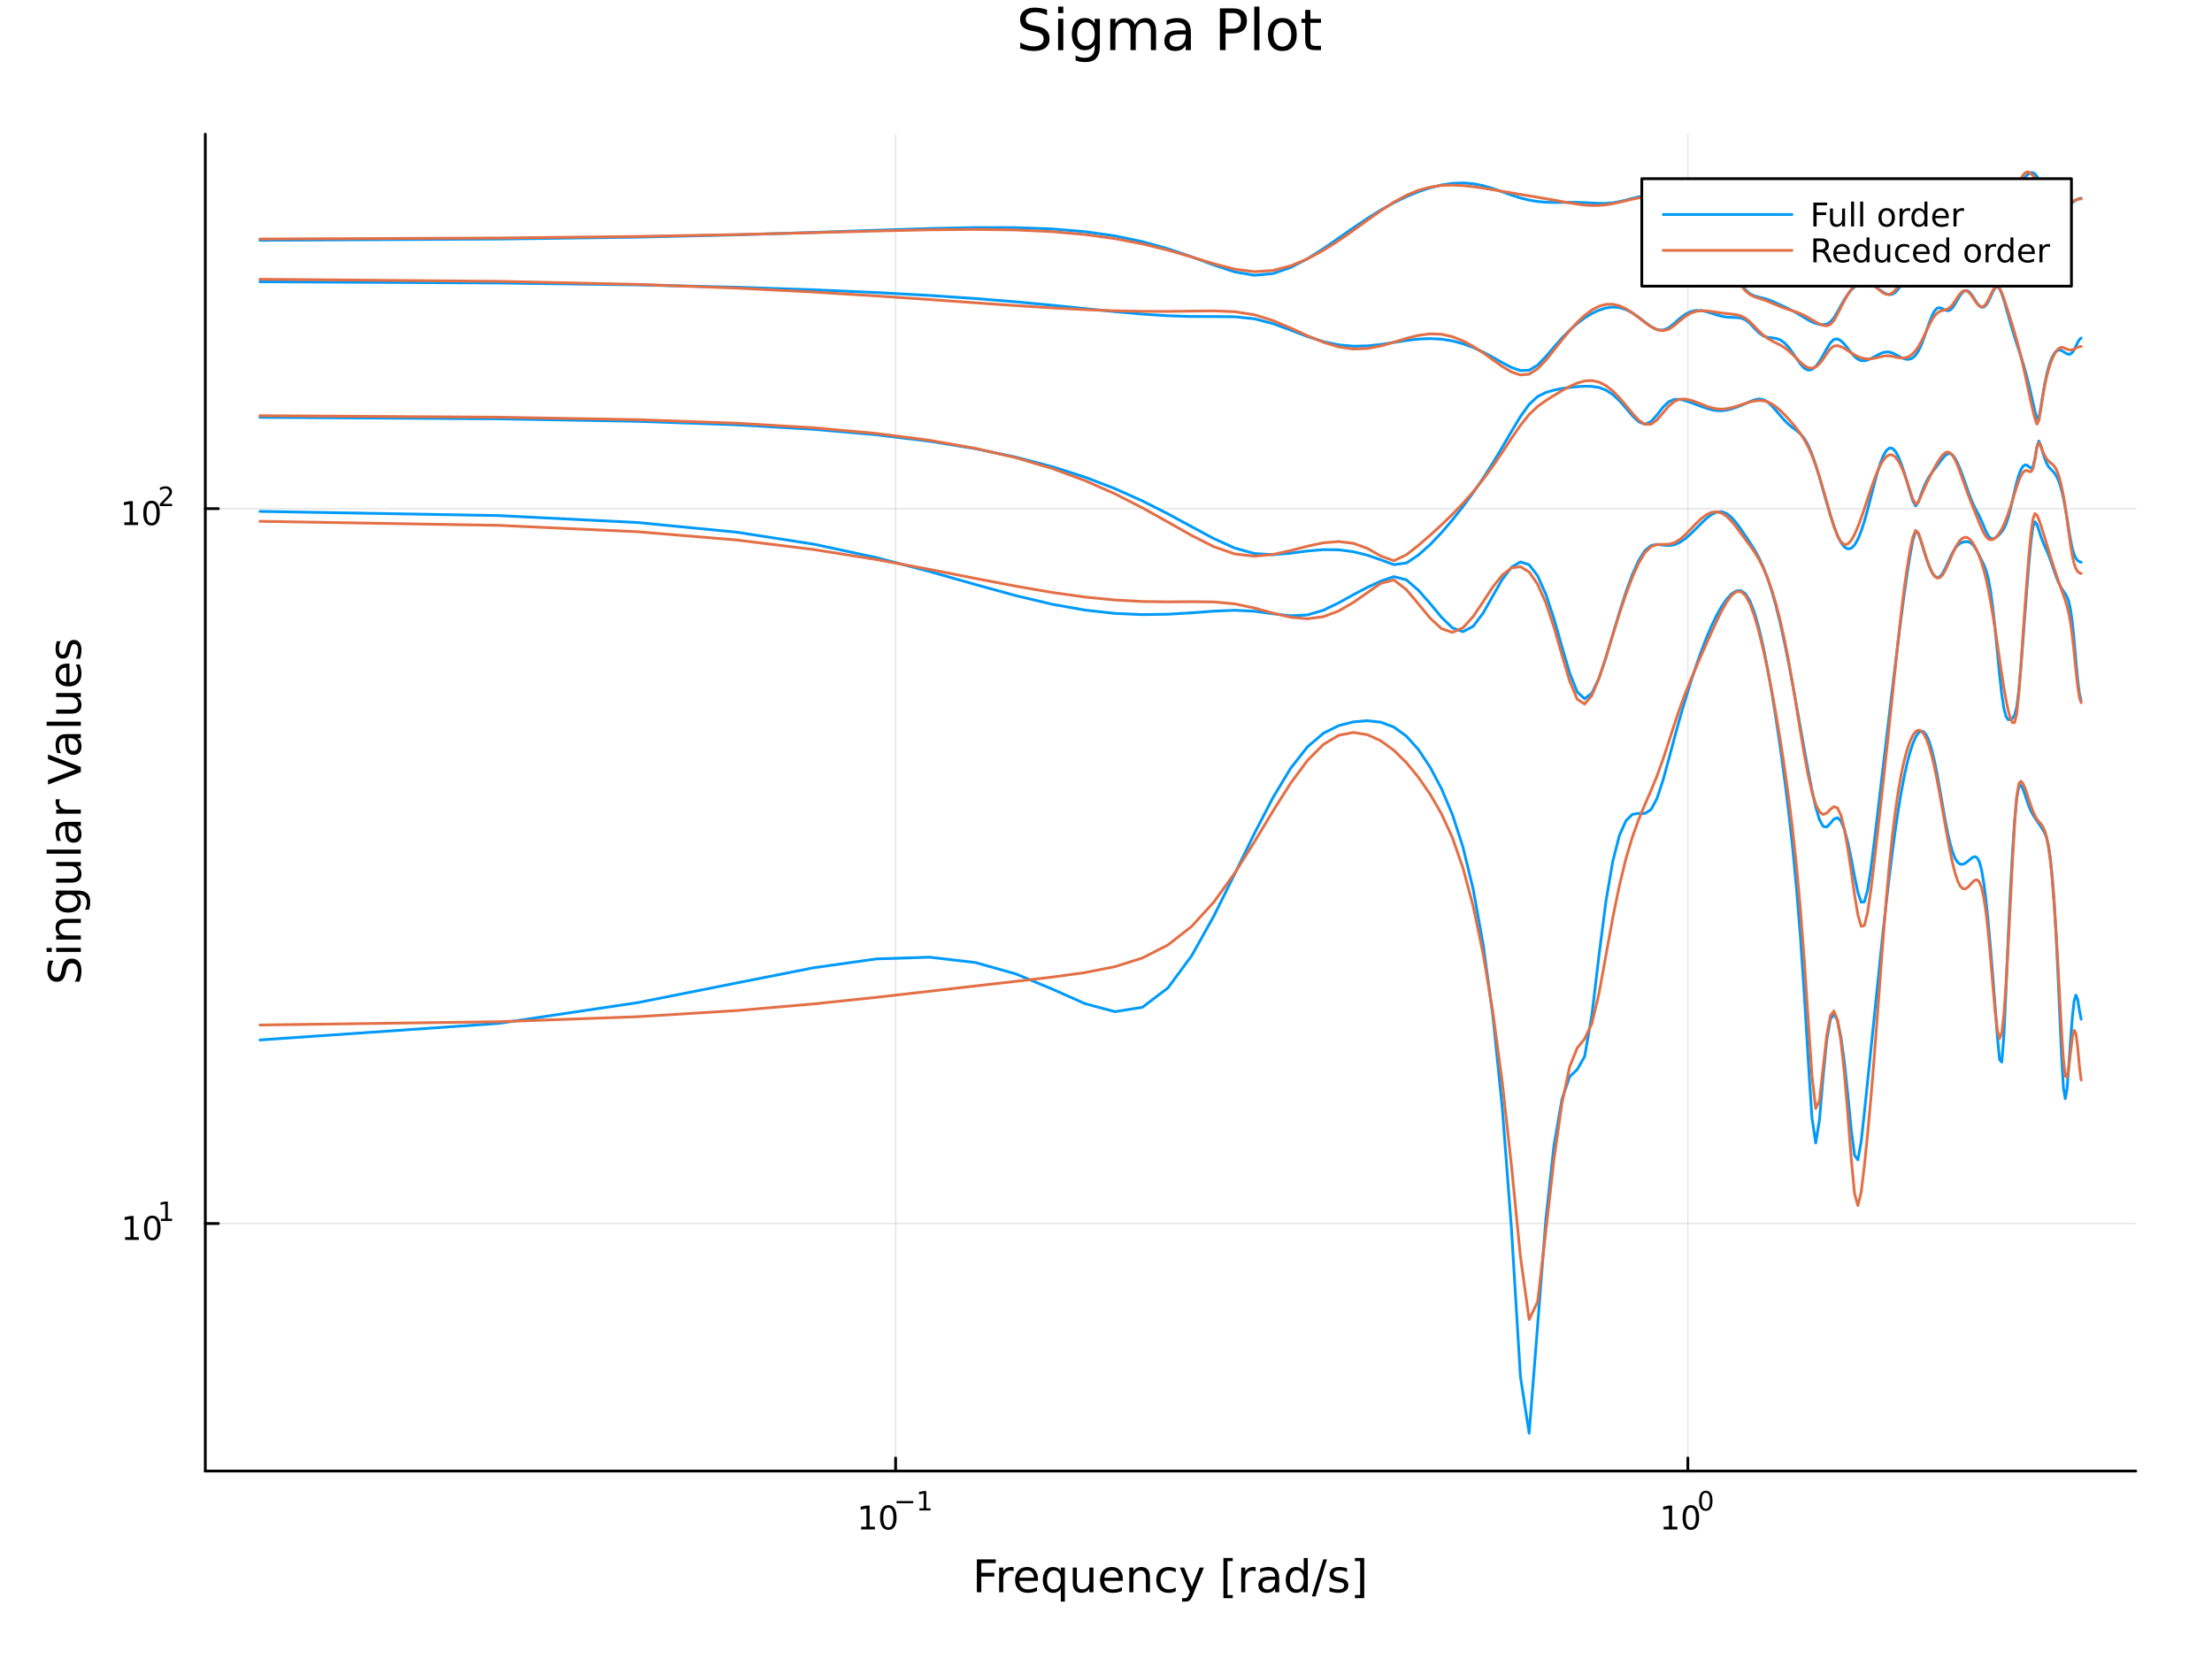 <?xml version="1.0" encoding="utf-8"?>
<svg xmlns="http://www.w3.org/2000/svg" xmlns:xlink="http://www.w3.org/1999/xlink" width="800" height="600" viewBox="0 0 3200 2400">
<rect x="0" y="0" width="3200" height="2400" fill="#333333" stroke="none"/>
<defs>
  <clipPath id="clip650">
    <rect x="0" y="0" width="3200" height="2400"/>
  </clipPath>
</defs>
<path clip-path="url(#clip650)" d="M0 2400 L3200 2400 L3200 0 L0 0  Z" fill="#ffffff" fill-rule="evenodd" fill-opacity="1"/>
<defs>
  <clipPath id="clip651">
    <rect x="640" y="0" width="2241" height="2241"/>
  </clipPath>
</defs>
<path clip-path="url(#clip650)" d="M296.989 2128.11 L3089.76 2128.11 L3089.76 194.024 L296.989 194.024  Z" fill="#ffffff" fill-rule="evenodd" fill-opacity="1"/>
<defs>
  <clipPath id="clip652">
    <rect x="296" y="194" width="2794" height="1935"/>
  </clipPath>
</defs>
<polyline clip-path="url(#clip652)" style="stroke:#000000; stroke-linecap:round; stroke-linejoin:round; stroke-width:2; stroke-opacity:0.1; fill:none" points="1295.65,2128.11 1295.65,194.024 "/>
<polyline clip-path="url(#clip652)" style="stroke:#000000; stroke-linecap:round; stroke-linejoin:round; stroke-width:2; stroke-opacity:0.1; fill:none" points="2441.74,2128.11 2441.74,194.024 "/>
<polyline clip-path="url(#clip652)" style="stroke:#000000; stroke-linecap:round; stroke-linejoin:round; stroke-width:2; stroke-opacity:0.1; fill:none" points="296.989,1769.99 3089.76,1769.99 "/>
<polyline clip-path="url(#clip652)" style="stroke:#000000; stroke-linecap:round; stroke-linejoin:round; stroke-width:2; stroke-opacity:0.1; fill:none" points="296.989,735.829 3089.76,735.829 "/>
<polyline clip-path="url(#clip650)" style="stroke:#000000; stroke-linecap:round; stroke-linejoin:round; stroke-width:4; stroke-opacity:1; fill:none" points="296.989,2128.11 3089.76,2128.11 "/>
<polyline clip-path="url(#clip650)" style="stroke:#000000; stroke-linecap:round; stroke-linejoin:round; stroke-width:4; stroke-opacity:1; fill:none" points="1295.65,2128.11 1295.65,2109.21 "/>
<polyline clip-path="url(#clip650)" style="stroke:#000000; stroke-linecap:round; stroke-linejoin:round; stroke-width:4; stroke-opacity:1; fill:none" points="2441.74,2128.11 2441.74,2109.21 "/>
<path clip-path="url(#clip650)" d="M1245.76 2208.63 L1253.4 2208.63 L1253.4 2182.27 L1245.09 2183.94 L1245.09 2179.68 L1253.35 2178.01 L1258.03 2178.01 L1258.03 2208.63 L1265.67 2208.63 L1265.67 2212.57 L1245.76 2212.57 L1245.76 2208.63 Z" fill="#000000" fill-rule="nonzero" fill-opacity="1" /><path clip-path="url(#clip650)" d="M1285.11 2181.09 Q1281.5 2181.09 1279.67 2184.65 Q1277.87 2188.19 1277.87 2195.32 Q1277.87 2202.43 1279.67 2206 Q1281.5 2209.54 1285.11 2209.54 Q1288.75 2209.54 1290.55 2206 Q1292.38 2202.43 1292.38 2195.32 Q1292.38 2188.19 1290.55 2184.65 Q1288.75 2181.09 1285.11 2181.09 M1285.11 2177.38 Q1290.92 2177.38 1293.98 2181.99 Q1297.06 2186.57 1297.06 2195.32 Q1297.06 2204.05 1293.98 2208.66 Q1290.92 2213.24 1285.11 2213.24 Q1279.3 2213.24 1276.23 2208.66 Q1273.17 2204.05 1273.17 2195.32 Q1273.17 2186.57 1276.23 2181.99 Q1279.3 2177.38 1285.11 2177.38 Z" fill="#000000" fill-rule="nonzero" fill-opacity="1" /><path clip-path="url(#clip650)" d="M1297.06 2171.49 L1321.17 2171.49 L1321.17 2174.68 L1297.06 2174.68 L1297.06 2171.49 Z" fill="#000000" fill-rule="nonzero" fill-opacity="1" /><path clip-path="url(#clip650)" d="M1330.03 2181.96 L1336.23 2181.96 L1336.23 2160.54 L1329.48 2161.89 L1329.48 2158.43 L1336.2 2157.08 L1340 2157.08 L1340 2181.96 L1346.2 2181.96 L1346.2 2185.16 L1330.03 2185.16 L1330.03 2181.96 Z" fill="#000000" fill-rule="nonzero" fill-opacity="1" /><path clip-path="url(#clip650)" d="M2406.72 2208.63 L2414.36 2208.63 L2414.36 2182.27 L2406.05 2183.94 L2406.05 2179.68 L2414.31 2178.01 L2418.99 2178.01 L2418.99 2208.63 L2426.63 2208.63 L2426.63 2212.57 L2406.72 2212.57 L2406.72 2208.63 Z" fill="#000000" fill-rule="nonzero" fill-opacity="1" /><path clip-path="url(#clip650)" d="M2446.07 2181.09 Q2442.46 2181.09 2440.63 2184.65 Q2438.83 2188.19 2438.83 2195.32 Q2438.83 2202.43 2440.63 2206 Q2442.46 2209.54 2446.07 2209.54 Q2449.71 2209.54 2451.51 2206 Q2453.34 2202.43 2453.34 2195.32 Q2453.34 2188.19 2451.51 2184.65 Q2449.71 2181.09 2446.07 2181.09 M2446.07 2177.38 Q2451.88 2177.38 2454.94 2181.99 Q2458.02 2186.57 2458.02 2195.32 Q2458.02 2204.05 2454.94 2208.66 Q2451.88 2213.24 2446.07 2213.24 Q2440.26 2213.24 2437.18 2208.66 Q2434.13 2204.05 2434.13 2195.32 Q2434.13 2186.57 2437.18 2181.99 Q2440.26 2177.38 2446.07 2177.38 Z" fill="#000000" fill-rule="nonzero" fill-opacity="1" /><path clip-path="url(#clip650)" d="M2467.72 2159.58 Q2464.79 2159.58 2463.3 2162.48 Q2461.83 2165.35 2461.83 2171.15 Q2461.83 2176.92 2463.3 2179.82 Q2464.79 2182.69 2467.72 2182.69 Q2470.67 2182.69 2472.14 2179.82 Q2473.63 2176.92 2473.63 2171.15 Q2473.63 2165.35 2472.14 2162.48 Q2470.67 2159.58 2467.72 2159.58 M2467.72 2156.57 Q2472.44 2156.57 2474.92 2160.31 Q2477.43 2164.04 2477.43 2171.15 Q2477.43 2178.24 2474.92 2181.98 Q2472.44 2185.7 2467.72 2185.7 Q2463 2185.7 2460.5 2181.98 Q2458.02 2178.24 2458.02 2171.15 Q2458.02 2164.04 2460.5 2160.31 Q2463 2156.57 2467.72 2156.57 Z" fill="#000000" fill-rule="nonzero" fill-opacity="1" /><path clip-path="url(#clip650)" d="M1413.19 2255.88 L1440.5 2255.88 L1440.5 2261.29 L1419.62 2261.29 L1419.62 2275.29 L1438.46 2275.29 L1438.46 2280.7 L1419.62 2280.7 L1419.62 2303.4 L1413.19 2303.4 L1413.19 2255.88 Z" fill="#000000" fill-rule="nonzero" fill-opacity="1" /><path clip-path="url(#clip650)" d="M1466.34 2273.22 Q1465.36 2272.65 1464.18 2272.4 Q1463.03 2272.11 1461.63 2272.11 Q1456.67 2272.11 1453.99 2275.36 Q1451.35 2278.57 1451.35 2284.62 L1451.35 2303.4 L1445.46 2303.4 L1445.46 2267.75 L1451.35 2267.75 L1451.35 2273.29 Q1453.2 2270.04 1456.16 2268.48 Q1459.12 2266.89 1463.35 2266.89 Q1463.96 2266.89 1464.69 2266.99 Q1465.42 2267.05 1466.31 2267.21 L1466.34 2273.22 Z" fill="#000000" fill-rule="nonzero" fill-opacity="1" /><path clip-path="url(#clip650)" d="M1501.55 2284.11 L1501.55 2286.97 L1474.62 2286.97 Q1475 2293.02 1478.25 2296.2 Q1481.53 2299.36 1487.35 2299.36 Q1490.72 2299.36 1493.88 2298.53 Q1497.06 2297.7 1500.18 2296.05 L1500.18 2301.58 Q1497.03 2302.92 1493.72 2303.62 Q1490.41 2304.32 1487 2304.32 Q1478.47 2304.32 1473.47 2299.36 Q1468.51 2294.39 1468.51 2285.92 Q1468.51 2277.17 1473.22 2272.05 Q1477.96 2266.89 1485.98 2266.89 Q1493.18 2266.89 1497.34 2271.54 Q1501.55 2276.15 1501.55 2284.11 M1495.69 2282.39 Q1495.63 2277.58 1492.98 2274.72 Q1490.37 2271.86 1486.05 2271.86 Q1481.14 2271.86 1478.18 2274.62 Q1475.26 2277.39 1474.81 2282.42 L1495.69 2282.39 Z" fill="#000000" fill-rule="nonzero" fill-opacity="1" /><path clip-path="url(#clip650)" d="M1514.66 2285.61 Q1514.66 2292.07 1517.3 2295.76 Q1519.97 2299.42 1524.62 2299.42 Q1529.27 2299.42 1531.94 2295.76 Q1534.62 2292.07 1534.62 2285.61 Q1534.62 2279.14 1531.94 2275.48 Q1529.27 2271.79 1524.62 2271.79 Q1519.97 2271.79 1517.3 2275.48 Q1514.66 2279.14 1514.66 2285.61 M1534.62 2298.05 Q1532.77 2301.23 1529.94 2302.79 Q1527.14 2304.32 1523.19 2304.32 Q1516.73 2304.32 1512.65 2299.16 Q1508.61 2294.01 1508.61 2285.61 Q1508.61 2277.2 1512.65 2272.05 Q1516.73 2266.89 1523.19 2266.89 Q1527.14 2266.89 1529.94 2268.45 Q1532.77 2269.98 1534.62 2273.16 L1534.62 2267.75 L1540.47 2267.75 L1540.47 2316.96 L1534.62 2316.96 L1534.62 2298.05 Z" fill="#000000" fill-rule="nonzero" fill-opacity="1" /><path clip-path="url(#clip650)" d="M1551.93 2289.33 L1551.93 2267.75 L1557.79 2267.75 L1557.79 2289.11 Q1557.79 2294.17 1559.76 2296.71 Q1561.73 2299.23 1565.68 2299.23 Q1570.42 2299.23 1573.16 2296.2 Q1575.93 2293.18 1575.93 2287.96 L1575.93 2267.75 L1581.79 2267.75 L1581.79 2303.4 L1575.93 2303.4 L1575.93 2297.92 Q1573.8 2301.17 1570.96 2302.76 Q1568.16 2304.32 1564.44 2304.32 Q1558.3 2304.32 1555.11 2300.5 Q1551.93 2296.68 1551.93 2289.33 M1566.67 2266.89 L1566.67 2266.89 Z" fill="#000000" fill-rule="nonzero" fill-opacity="1" /><path clip-path="url(#clip650)" d="M1624.34 2284.11 L1624.34 2286.97 L1597.41 2286.97 Q1597.8 2293.02 1601.04 2296.2 Q1604.32 2299.36 1610.14 2299.36 Q1613.52 2299.36 1616.67 2298.53 Q1619.85 2297.7 1622.97 2296.05 L1622.97 2301.58 Q1619.82 2302.92 1616.51 2303.62 Q1613.2 2304.32 1609.79 2304.32 Q1601.26 2304.32 1596.27 2299.36 Q1591.3 2294.39 1591.3 2285.92 Q1591.3 2277.17 1596.01 2272.05 Q1600.76 2266.89 1608.78 2266.89 Q1615.97 2266.89 1620.14 2271.54 Q1624.34 2276.15 1624.34 2284.11 M1618.48 2282.39 Q1618.42 2277.58 1615.78 2274.72 Q1613.17 2271.86 1608.84 2271.86 Q1603.94 2271.86 1600.98 2274.62 Q1598.05 2277.39 1597.6 2282.42 L1618.48 2282.39 Z" fill="#000000" fill-rule="nonzero" fill-opacity="1" /><path clip-path="url(#clip650)" d="M1663.59 2281.88 L1663.59 2303.4 L1657.73 2303.4 L1657.73 2282.07 Q1657.73 2277.01 1655.76 2274.5 Q1653.78 2271.98 1649.84 2271.98 Q1645.09 2271.98 1642.36 2275.01 Q1639.62 2278.03 1639.62 2283.25 L1639.62 2303.4 L1633.73 2303.4 L1633.73 2267.75 L1639.62 2267.75 L1639.62 2273.29 Q1641.72 2270.07 1644.55 2268.48 Q1647.42 2266.89 1651.14 2266.89 Q1657.28 2266.89 1660.43 2270.71 Q1663.59 2274.5 1663.59 2281.88 Z" fill="#000000" fill-rule="nonzero" fill-opacity="1" /><path clip-path="url(#clip650)" d="M1700.92 2269.12 L1700.92 2274.59 Q1698.44 2273.22 1695.92 2272.56 Q1693.44 2271.86 1690.89 2271.86 Q1685.2 2271.86 1682.05 2275.48 Q1678.89 2279.08 1678.89 2285.61 Q1678.89 2292.13 1682.05 2295.76 Q1685.2 2299.36 1690.89 2299.36 Q1693.44 2299.36 1695.92 2298.69 Q1698.44 2297.99 1700.92 2296.62 L1700.92 2302.03 Q1698.47 2303.18 1695.83 2303.75 Q1693.22 2304.32 1690.26 2304.32 Q1682.2 2304.32 1677.46 2299.26 Q1672.72 2294.2 1672.72 2285.61 Q1672.72 2276.88 1677.49 2271.89 Q1682.3 2266.89 1690.64 2266.89 Q1693.34 2266.89 1695.92 2267.46 Q1698.5 2268 1700.92 2269.12 Z" fill="#000000" fill-rule="nonzero" fill-opacity="1" /><path clip-path="url(#clip650)" d="M1725.94 2306.71 Q1723.45 2313.07 1721.1 2315.02 Q1718.74 2316.96 1714.8 2316.96 L1710.12 2316.96 L1710.12 2312.06 L1713.56 2312.06 Q1715.97 2312.06 1717.31 2310.91 Q1718.65 2309.76 1720.27 2305.5 L1721.32 2302.83 L1706.9 2267.75 L1713.11 2267.75 L1724.25 2295.63 L1735.39 2267.75 L1741.6 2267.75 L1725.94 2306.71 Z" fill="#000000" fill-rule="nonzero" fill-opacity="1" /><path clip-path="url(#clip650)" d="M1769.86 2253.87 L1783.36 2253.87 L1783.36 2258.42 L1775.72 2258.42 L1775.72 2307.44 L1783.36 2307.44 L1783.36 2311.99 L1769.86 2311.99 L1769.86 2253.87 Z" fill="#000000" fill-rule="nonzero" fill-opacity="1" /><path clip-path="url(#clip650)" d="M1816.49 2273.22 Q1815.5 2272.65 1814.32 2272.4 Q1813.18 2272.11 1811.78 2272.11 Q1806.81 2272.11 1804.14 2275.36 Q1801.5 2278.57 1801.5 2284.62 L1801.5 2303.4 L1795.61 2303.4 L1795.61 2267.75 L1801.5 2267.75 L1801.5 2273.29 Q1803.34 2270.04 1806.3 2268.48 Q1809.26 2266.89 1813.5 2266.89 Q1814.1 2266.89 1814.83 2266.99 Q1815.57 2267.05 1816.46 2267.21 L1816.49 2273.22 Z" fill="#000000" fill-rule="nonzero" fill-opacity="1" /><path clip-path="url(#clip650)" d="M1838.83 2285.48 Q1831.74 2285.48 1829 2287.1 Q1826.26 2288.72 1826.26 2292.64 Q1826.26 2295.76 1828.3 2297.61 Q1830.37 2299.42 1833.9 2299.42 Q1838.77 2299.42 1841.7 2295.98 Q1844.66 2292.51 1844.66 2286.78 L1844.66 2285.48 L1838.83 2285.48 M1850.51 2283.06 L1850.51 2303.4 L1844.66 2303.4 L1844.66 2297.99 Q1842.65 2301.23 1839.66 2302.79 Q1836.67 2304.32 1832.34 2304.32 Q1826.87 2304.32 1823.62 2301.27 Q1820.4 2298.18 1820.4 2293.02 Q1820.4 2287.01 1824.41 2283.95 Q1828.46 2280.9 1836.45 2280.9 L1844.66 2280.9 L1844.66 2280.32 Q1844.66 2276.28 1841.98 2274.08 Q1839.34 2271.86 1834.54 2271.86 Q1831.48 2271.86 1828.58 2272.59 Q1825.69 2273.32 1823.01 2274.78 L1823.01 2269.37 Q1826.23 2268.13 1829.25 2267.53 Q1832.28 2266.89 1835.14 2266.89 Q1842.88 2266.89 1846.69 2270.9 Q1850.51 2274.91 1850.51 2283.06 Z" fill="#000000" fill-rule="nonzero" fill-opacity="1" /><path clip-path="url(#clip650)" d="M1886.03 2273.16 L1886.03 2253.87 L1891.89 2253.87 L1891.89 2303.4 L1886.03 2303.4 L1886.03 2298.05 Q1884.19 2301.23 1881.36 2302.79 Q1878.55 2304.32 1874.61 2304.32 Q1868.15 2304.32 1864.07 2299.16 Q1860.03 2294.01 1860.03 2285.61 Q1860.03 2277.2 1864.07 2272.05 Q1868.15 2266.89 1874.61 2266.89 Q1878.55 2266.89 1881.36 2268.45 Q1884.19 2269.98 1886.03 2273.16 M1866.08 2285.61 Q1866.08 2292.07 1868.72 2295.76 Q1871.39 2299.42 1876.04 2299.42 Q1880.69 2299.42 1883.36 2295.76 Q1886.03 2292.07 1886.03 2285.61 Q1886.03 2279.14 1883.36 2275.48 Q1880.69 2271.79 1876.04 2271.79 Q1871.39 2271.79 1868.72 2275.48 Q1866.08 2279.14 1866.08 2285.61 Z" fill="#000000" fill-rule="nonzero" fill-opacity="1" /><path clip-path="url(#clip650)" d="M1914.36 2255.88 L1919.77 2255.88 L1903.22 2309.45 L1897.81 2309.45 L1914.36 2255.88 Z" fill="#000000" fill-rule="nonzero" fill-opacity="1" /><path clip-path="url(#clip650)" d="M1948.64 2268.8 L1948.64 2274.34 Q1946.16 2273.07 1943.49 2272.43 Q1940.81 2271.79 1937.95 2271.79 Q1933.59 2271.79 1931.39 2273.13 Q1929.23 2274.47 1929.23 2277.14 Q1929.23 2279.18 1930.79 2280.35 Q1932.35 2281.5 1937.06 2282.55 L1939.06 2283 Q1945.3 2284.33 1947.91 2286.78 Q1950.55 2289.2 1950.55 2293.56 Q1950.55 2298.53 1946.6 2301.42 Q1942.69 2304.32 1935.81 2304.32 Q1932.95 2304.32 1929.83 2303.75 Q1926.74 2303.21 1923.31 2302.09 L1923.31 2296.05 Q1926.55 2297.73 1929.7 2298.59 Q1932.85 2299.42 1935.94 2299.42 Q1940.08 2299.42 1942.31 2298.02 Q1944.54 2296.59 1944.54 2294.01 Q1944.54 2291.62 1942.91 2290.35 Q1941.32 2289.08 1935.88 2287.9 L1933.84 2287.42 Q1928.4 2286.27 1925.98 2283.92 Q1923.56 2281.53 1923.56 2277.39 Q1923.56 2272.37 1927.13 2269.63 Q1930.69 2266.89 1937.25 2266.89 Q1940.49 2266.89 1943.36 2267.37 Q1946.22 2267.85 1948.64 2268.8 Z" fill="#000000" fill-rule="nonzero" fill-opacity="1" /><path clip-path="url(#clip650)" d="M1973.56 2253.87 L1973.56 2311.99 L1960.07 2311.99 L1960.07 2307.44 L1967.67 2307.44 L1967.67 2258.42 L1960.07 2258.42 L1960.07 2253.87 L1973.56 2253.87 Z" fill="#000000" fill-rule="nonzero" fill-opacity="1" /><polyline clip-path="url(#clip650)" style="stroke:#000000; stroke-linecap:round; stroke-linejoin:round; stroke-width:4; stroke-opacity:1; fill:none" points="296.989,2128.11 296.989,194.024 "/>
<polyline clip-path="url(#clip650)" style="stroke:#000000; stroke-linecap:round; stroke-linejoin:round; stroke-width:4; stroke-opacity:1; fill:none" points="296.989,1769.99 315.887,1769.99 "/>
<polyline clip-path="url(#clip650)" style="stroke:#000000; stroke-linecap:round; stroke-linejoin:round; stroke-width:4; stroke-opacity:1; fill:none" points="296.989,735.829 315.887,735.829 "/>
<path clip-path="url(#clip650)" d="M180.973 1789.79 L188.612 1789.79 L188.612 1763.42 L180.302 1765.09 L180.302 1760.83 L188.566 1759.16 L193.242 1759.16 L193.242 1789.79 L200.881 1789.79 L200.881 1793.72 L180.973 1793.72 L180.973 1789.79 Z" fill="#000000" fill-rule="nonzero" fill-opacity="1" /><path clip-path="url(#clip650)" d="M220.325 1762.24 Q216.714 1762.24 214.885 1765.8 Q213.08 1769.35 213.08 1776.48 Q213.08 1783.58 214.885 1787.15 Q216.714 1790.69 220.325 1790.69 Q223.959 1790.69 225.765 1787.15 Q227.593 1783.58 227.593 1776.48 Q227.593 1769.35 225.765 1765.8 Q223.959 1762.24 220.325 1762.24 M220.325 1758.54 Q226.135 1758.54 229.191 1763.14 Q232.269 1767.73 232.269 1776.48 Q232.269 1785.2 229.191 1789.81 Q226.135 1794.39 220.325 1794.39 Q214.515 1794.39 211.436 1789.81 Q208.38 1785.2 208.38 1776.48 Q208.38 1767.73 211.436 1763.14 Q214.515 1758.54 220.325 1758.54 Z" fill="#000000" fill-rule="nonzero" fill-opacity="1" /><path clip-path="url(#clip650)" d="M232.815 1763.11 L239.021 1763.11 L239.021 1741.69 L232.269 1743.05 L232.269 1739.58 L238.984 1738.23 L242.783 1738.23 L242.783 1763.11 L248.989 1763.11 L248.989 1766.31 L232.815 1766.31 L232.815 1763.11 Z" fill="#000000" fill-rule="nonzero" fill-opacity="1" /><path clip-path="url(#clip650)" d="M179.864 755.621 L187.502 755.621 L187.502 729.256 L179.192 730.922 L179.192 726.663 L187.456 724.996 L192.132 724.996 L192.132 755.621 L199.771 755.621 L199.771 759.556 L179.864 759.556 L179.864 755.621 Z" fill="#000000" fill-rule="nonzero" fill-opacity="1" /><path clip-path="url(#clip650)" d="M219.215 728.075 Q215.604 728.075 213.775 731.64 Q211.97 735.181 211.97 742.311 Q211.97 749.418 213.775 752.982 Q215.604 756.524 219.215 756.524 Q222.849 756.524 224.655 752.982 Q226.484 749.418 226.484 742.311 Q226.484 735.181 224.655 731.64 Q222.849 728.075 219.215 728.075 M219.215 724.371 Q225.025 724.371 228.081 728.978 Q231.16 733.561 231.16 742.311 Q231.16 751.038 228.081 755.644 Q225.025 760.228 219.215 760.228 Q213.405 760.228 210.326 755.644 Q207.271 751.038 207.271 742.311 Q207.271 733.561 210.326 728.978 Q213.405 724.371 219.215 724.371 Z" fill="#000000" fill-rule="nonzero" fill-opacity="1" /><path clip-path="url(#clip650)" d="M235.73 728.949 L248.989 728.949 L248.989 732.146 L231.16 732.146 L231.16 728.949 Q233.322 726.711 237.046 722.949 Q240.789 719.169 241.748 718.078 Q243.573 716.028 244.287 714.617 Q245.021 713.188 245.021 711.815 Q245.021 709.577 243.441 708.166 Q241.88 706.755 239.36 706.755 Q237.573 706.755 235.579 707.376 Q233.605 707.997 231.348 709.257 L231.348 705.42 Q233.642 704.499 235.636 704.028 Q237.629 703.558 239.285 703.558 Q243.648 703.558 246.243 705.74 Q248.839 707.922 248.839 711.57 Q248.839 713.301 248.181 714.862 Q247.541 716.404 245.83 718.51 Q245.359 719.056 242.839 721.67 Q240.319 724.266 235.73 728.949 Z" fill="#000000" fill-rule="nonzero" fill-opacity="1" /><path clip-path="url(#clip650)" d="M70.976 1389.71 L77.246 1389.71 Q75.496 1393.37 74.636 1396.61 Q73.777 1399.86 73.777 1402.88 Q73.777 1408.14 75.814 1411 Q77.851 1413.83 81.607 1413.83 Q84.758 1413.83 86.381 1411.96 Q87.972 1410.05 88.959 1404.76 L89.755 1400.88 Q91.123 1393.69 94.593 1390.28 Q98.03 1386.84 103.823 1386.84 Q110.73 1386.84 114.295 1391.49 Q117.859 1396.1 117.859 1405.05 Q117.859 1408.42 117.095 1412.24 Q116.332 1416.03 114.836 1420.1 L108.215 1420.1 Q110.411 1416.19 111.525 1412.43 Q112.639 1408.68 112.639 1405.05 Q112.639 1399.54 110.475 1396.55 Q108.311 1393.56 104.3 1393.56 Q100.799 1393.56 98.826 1395.72 Q96.853 1397.86 95.866 1402.76 L95.102 1406.67 Q93.67 1413.86 90.614 1417.08 Q87.558 1420.29 82.116 1420.29 Q75.814 1420.29 72.185 1415.87 Q68.557 1411.41 68.557 1403.62 Q68.557 1400.27 69.162 1396.8 Q69.766 1393.34 70.976 1389.71 Z" fill="#000000" fill-rule="nonzero" fill-opacity="1" /><path clip-path="url(#clip650)" d="M81.288 1377.07 L81.288 1371.21 L116.936 1371.21 L116.936 1377.07 L81.288 1377.07 M67.411 1377.07 L67.411 1371.21 L74.827 1371.21 L74.827 1377.07 L67.411 1377.07 Z" fill="#000000" fill-rule="nonzero" fill-opacity="1" /><path clip-path="url(#clip650)" d="M95.42 1329.33 L116.936 1329.33 L116.936 1335.18 L95.611 1335.18 Q90.55 1335.18 88.036 1337.16 Q85.522 1339.13 85.522 1343.08 Q85.522 1347.82 88.545 1350.56 Q91.569 1353.3 96.789 1353.3 L116.936 1353.3 L116.936 1359.18 L81.288 1359.18 L81.288 1353.3 L86.826 1353.3 Q83.612 1351.19 82.02 1348.36 Q80.429 1345.5 80.429 1341.77 Q80.429 1335.63 84.248 1332.48 Q88.036 1329.33 95.42 1329.33 Z" fill="#000000" fill-rule="nonzero" fill-opacity="1" /><path clip-path="url(#clip650)" d="M98.698 1294.19 Q92.333 1294.19 88.832 1296.83 Q85.331 1299.44 85.331 1304.18 Q85.331 1308.89 88.832 1311.54 Q92.333 1314.15 98.698 1314.15 Q105.032 1314.15 108.534 1311.54 Q112.035 1308.89 112.035 1304.18 Q112.035 1299.44 108.534 1296.83 Q105.032 1294.19 98.698 1294.19 M112.512 1288.33 Q121.615 1288.33 126.039 1292.38 Q130.495 1296.42 130.495 1304.76 Q130.495 1307.84 130.018 1310.58 Q129.572 1313.32 128.617 1315.9 L122.92 1315.9 Q124.321 1313.32 124.989 1310.8 Q125.657 1308.29 125.657 1305.68 Q125.657 1299.92 122.634 1297.05 Q119.642 1294.19 113.562 1294.19 L110.666 1294.19 Q113.817 1296 115.377 1298.84 Q116.936 1301.67 116.936 1305.62 Q116.936 1312.17 111.939 1316.18 Q106.942 1320.19 98.698 1320.19 Q90.423 1320.19 85.426 1316.18 Q80.429 1312.17 80.429 1305.62 Q80.429 1301.67 81.989 1298.84 Q83.548 1296 86.699 1294.19 L81.288 1294.19 L81.288 1288.33 L112.512 1288.33 Z" fill="#000000" fill-rule="nonzero" fill-opacity="1" /><path clip-path="url(#clip650)" d="M102.868 1276.87 L81.288 1276.87 L81.288 1271.02 L102.645 1271.02 Q107.706 1271.02 110.252 1269.04 Q112.767 1267.07 112.767 1263.12 Q112.767 1258.38 109.743 1255.65 Q106.719 1252.88 101.499 1252.88 L81.288 1252.88 L81.288 1247.02 L116.936 1247.02 L116.936 1252.88 L111.462 1252.88 Q114.708 1255.01 116.3 1257.84 Q117.859 1260.64 117.859 1264.37 Q117.859 1270.51 114.04 1273.69 Q110.22 1276.87 102.868 1276.87 M80.429 1262.14 L80.429 1262.14 Z" fill="#000000" fill-rule="nonzero" fill-opacity="1" /><path clip-path="url(#clip650)" d="M67.411 1234.96 L67.411 1229.1 L116.936 1229.1 L116.936 1234.96 L67.411 1234.96 Z" fill="#000000" fill-rule="nonzero" fill-opacity="1" /><path clip-path="url(#clip650)" d="M99.017 1200.65 Q99.017 1207.74 100.64 1210.48 Q102.263 1213.22 106.178 1213.22 Q109.297 1213.22 111.143 1211.18 Q112.958 1209.11 112.958 1205.58 Q112.958 1200.71 109.52 1197.78 Q106.051 1194.82 100.322 1194.82 L99.017 1194.82 L99.017 1200.65 M96.598 1188.96 L116.936 1188.96 L116.936 1194.82 L111.525 1194.82 Q114.772 1196.83 116.332 1199.82 Q117.859 1202.81 117.859 1207.14 Q117.859 1212.61 114.804 1215.86 Q111.716 1219.07 106.56 1219.07 Q100.545 1219.07 97.489 1215.06 Q94.433 1211.02 94.433 1203.03 L94.433 1194.82 L93.861 1194.82 Q89.818 1194.82 87.622 1197.49 Q85.394 1200.14 85.394 1204.94 Q85.394 1208 86.126 1210.89 Q86.858 1213.79 88.322 1216.46 L82.912 1216.46 Q81.67 1213.25 81.066 1210.23 Q80.429 1207.2 80.429 1204.34 Q80.429 1196.6 84.439 1192.78 Q88.45 1188.96 96.598 1188.96 Z" fill="#000000" fill-rule="nonzero" fill-opacity="1" /><path clip-path="url(#clip650)" d="M86.763 1156.24 Q86.19 1157.23 85.935 1158.41 Q85.649 1159.55 85.649 1160.96 Q85.649 1165.92 88.895 1168.59 Q92.11 1171.24 98.157 1171.24 L116.936 1171.24 L116.936 1177.12 L81.288 1177.12 L81.288 1171.24 L86.826 1171.24 Q83.58 1169.39 82.02 1166.43 Q80.429 1163.47 80.429 1159.24 Q80.429 1158.63 80.524 1157.9 Q80.588 1157.17 80.747 1156.28 L86.763 1156.24 Z" fill="#000000" fill-rule="nonzero" fill-opacity="1" /><path clip-path="url(#clip650)" d="M116.936 1116.87 L69.416 1135.02 L69.416 1128.3 L109.425 1113.24 L69.416 1098.16 L69.416 1091.47 L116.936 1109.58 L116.936 1116.87 Z" fill="#000000" fill-rule="nonzero" fill-opacity="1" /><path clip-path="url(#clip650)" d="M99.017 1073.65 Q99.017 1080.75 100.64 1083.48 Q102.263 1086.22 106.178 1086.22 Q109.297 1086.22 111.143 1084.18 Q112.958 1082.12 112.958 1078.58 Q112.958 1073.71 109.52 1070.79 Q106.051 1067.82 100.322 1067.82 L99.017 1067.82 L99.017 1073.65 M96.598 1061.97 L116.936 1061.97 L116.936 1067.82 L111.525 1067.82 Q114.772 1069.83 116.332 1072.82 Q117.859 1075.81 117.859 1080.14 Q117.859 1085.62 114.804 1088.86 Q111.716 1092.08 106.56 1092.08 Q100.545 1092.08 97.489 1088.07 Q94.433 1084.03 94.433 1076.04 L94.433 1067.82 L93.861 1067.82 Q89.818 1067.82 87.622 1070.5 Q85.394 1073.14 85.394 1077.95 Q85.394 1081 86.126 1083.9 Q86.858 1086.79 88.322 1089.47 L82.912 1089.47 Q81.67 1086.25 81.066 1083.23 Q80.429 1080.21 80.429 1077.34 Q80.429 1069.61 84.439 1065.79 Q88.45 1061.97 96.598 1061.97 Z" fill="#000000" fill-rule="nonzero" fill-opacity="1" /><path clip-path="url(#clip650)" d="M67.411 1049.91 L67.411 1044.05 L116.936 1044.05 L116.936 1049.91 L67.411 1049.91 Z" fill="#000000" fill-rule="nonzero" fill-opacity="1" /><path clip-path="url(#clip650)" d="M102.868 1032.4 L81.288 1032.4 L81.288 1026.54 L102.645 1026.54 Q107.706 1026.54 110.252 1024.57 Q112.767 1022.6 112.767 1018.65 Q112.767 1013.91 109.743 1011.17 Q106.719 1008.4 101.499 1008.4 L81.288 1008.4 L81.288 1002.54 L116.936 1002.54 L116.936 1008.4 L111.462 1008.4 Q114.708 1010.53 116.3 1013.37 Q117.859 1016.17 117.859 1019.89 Q117.859 1026.03 114.04 1029.22 Q110.22 1032.4 102.868 1032.4 M80.429 1017.66 L80.429 1017.66 Z" fill="#000000" fill-rule="nonzero" fill-opacity="1" /><path clip-path="url(#clip650)" d="M97.648 959.99 L100.513 959.99 L100.513 986.917 Q106.56 986.535 109.743 983.288 Q112.894 980.01 112.894 974.185 Q112.894 970.812 112.067 967.661 Q111.239 964.478 109.584 961.359 L115.122 961.359 Q116.459 964.51 117.159 967.82 Q117.859 971.13 117.859 974.536 Q117.859 983.066 112.894 988.063 Q107.929 993.028 99.462 993.028 Q90.71 993.028 85.585 988.317 Q80.429 983.575 80.429 975.554 Q80.429 968.361 85.076 964.191 Q89.691 959.99 97.648 959.99 M95.93 965.846 Q91.123 965.91 88.259 968.552 Q85.394 971.162 85.394 975.49 Q85.394 980.392 88.163 983.352 Q90.932 986.28 95.961 986.726 L95.93 965.846 Z" fill="#000000" fill-rule="nonzero" fill-opacity="1" /><path clip-path="url(#clip650)" d="M82.339 927.652 L87.877 927.652 Q86.604 930.135 85.967 932.808 Q85.331 935.482 85.331 938.347 Q85.331 942.707 86.667 944.903 Q88.004 947.068 90.678 947.068 Q92.715 947.068 93.892 945.508 Q95.038 943.948 96.089 939.238 L96.534 937.233 Q97.871 930.994 100.322 928.384 Q102.741 925.742 107.101 925.742 Q112.067 925.742 114.963 929.689 Q117.859 933.604 117.859 940.479 Q117.859 943.344 117.286 946.463 Q116.745 949.55 115.631 952.988 L109.584 952.988 Q111.271 949.741 112.13 946.59 Q112.958 943.439 112.958 940.352 Q112.958 936.214 111.557 933.986 Q110.125 931.758 107.547 931.758 Q105.16 931.758 103.887 933.381 Q102.613 934.973 101.436 940.415 L100.958 942.452 Q99.812 947.895 97.457 950.314 Q95.07 952.733 90.932 952.733 Q85.903 952.733 83.166 949.168 Q80.429 945.603 80.429 939.047 Q80.429 935.8 80.906 932.936 Q81.384 930.071 82.339 927.652 Z" fill="#000000" fill-rule="nonzero" fill-opacity="1" /><path clip-path="url(#clip650)" d="M1514.65 14.081 L1514.65 22.061 Q1509.99 19.833 1505.86 18.739 Q1501.73 17.646 1497.88 17.646 Q1491.2 17.646 1487.55 20.238 Q1483.94 22.831 1483.94 27.611 Q1483.94 31.621 1486.33 33.687 Q1488.77 35.713 1495.49 36.969 L1500.43 37.981 Q1509.59 39.723 1513.92 44.139 Q1518.3 48.514 1518.3 55.886 Q1518.3 64.677 1512.38 69.214 Q1506.51 73.751 1495.13 73.751 Q1490.83 73.751 1485.97 72.778 Q1481.15 71.806 1475.96 69.902 L1475.96 61.477 Q1480.95 64.272 1485.73 65.689 Q1490.51 67.107 1495.13 67.107 Q1502.13 67.107 1505.94 64.353 Q1509.75 61.598 1509.75 56.494 Q1509.75 52.038 1506.99 49.526 Q1504.28 47.015 1498.04 45.759 L1493.06 44.787 Q1483.9 42.964 1479.81 39.075 Q1475.72 35.186 1475.72 28.259 Q1475.72 20.238 1481.35 15.62 Q1487.02 11.002 1496.95 11.002 Q1501.2 11.002 1505.62 11.772 Q1510.03 12.542 1514.65 14.081 Z" fill="#000000" fill-rule="nonzero" fill-opacity="1" /><path clip-path="url(#clip650)" d="M1530.73 27.206 L1538.19 27.206 L1538.19 72.576 L1530.73 72.576 L1530.73 27.206 M1530.73 9.544 L1538.19 9.544 L1538.19 18.983 L1530.73 18.983 L1530.73 9.544 Z" fill="#000000" fill-rule="nonzero" fill-opacity="1" /><path clip-path="url(#clip650)" d="M1583.64 49.364 Q1583.64 41.263 1580.28 36.806 Q1576.95 32.35 1570.92 32.35 Q1564.92 32.35 1561.56 36.806 Q1558.24 41.263 1558.24 49.364 Q1558.24 57.426 1561.56 61.882 Q1564.92 66.338 1570.92 66.338 Q1576.95 66.338 1580.28 61.882 Q1583.64 57.426 1583.64 49.364 M1591.09 66.945 Q1591.09 78.531 1585.95 84.162 Q1580.8 89.833 1570.19 89.833 Q1566.26 89.833 1562.78 89.225 Q1559.29 88.658 1556.01 87.443 L1556.01 80.192 Q1559.29 81.974 1562.49 82.825 Q1565.69 83.675 1569.01 83.675 Q1576.35 83.675 1579.99 79.827 Q1583.64 76.019 1583.64 68.282 L1583.64 64.596 Q1581.33 68.606 1577.72 70.591 Q1574.12 72.576 1569.09 72.576 Q1560.75 72.576 1555.65 66.216 Q1550.54 59.856 1550.54 49.364 Q1550.54 38.832 1555.65 32.472 Q1560.75 26.112 1569.09 26.112 Q1574.12 26.112 1577.72 28.097 Q1581.33 30.082 1583.64 34.092 L1583.64 27.206 L1591.09 27.206 L1591.09 66.945 Z" fill="#000000" fill-rule="nonzero" fill-opacity="1" /><path clip-path="url(#clip650)" d="M1641.77 35.915 Q1644.56 30.892 1648.45 28.502 Q1652.34 26.112 1657.61 26.112 Q1664.7 26.112 1668.54 31.095 Q1672.39 36.037 1672.39 45.192 L1672.39 72.576 L1664.9 72.576 L1664.9 45.435 Q1664.9 38.913 1662.59 35.753 Q1660.28 32.594 1655.54 32.594 Q1649.75 32.594 1646.39 36.442 Q1643.02 40.29 1643.02 46.934 L1643.02 72.576 L1635.53 72.576 L1635.53 45.435 Q1635.53 38.873 1633.22 35.753 Q1630.91 32.594 1626.09 32.594 Q1620.38 32.594 1617.02 36.482 Q1613.65 40.331 1613.65 46.934 L1613.65 72.576 L1606.16 72.576 L1606.16 27.206 L1613.65 27.206 L1613.65 34.254 Q1616.21 30.082 1619.77 28.097 Q1623.34 26.112 1628.24 26.112 Q1633.18 26.112 1636.62 28.624 Q1640.11 31.135 1641.77 35.915 Z" fill="#000000" fill-rule="nonzero" fill-opacity="1" /><path clip-path="url(#clip650)" d="M1707.88 49.769 Q1698.85 49.769 1695.36 51.835 Q1691.88 53.901 1691.88 58.884 Q1691.88 62.854 1694.47 65.203 Q1697.1 67.512 1701.6 67.512 Q1707.8 67.512 1711.52 63.137 Q1715.29 58.722 1715.29 51.43 L1715.29 49.769 L1707.88 49.769 M1722.75 46.691 L1722.75 72.576 L1715.29 72.576 L1715.29 65.689 Q1712.74 69.821 1708.93 71.806 Q1705.12 73.751 1699.61 73.751 Q1692.65 73.751 1688.52 69.862 Q1684.42 65.933 1684.42 59.37 Q1684.42 51.714 1689.53 47.825 Q1694.67 43.936 1704.84 43.936 L1715.29 43.936 L1715.29 43.207 Q1715.29 38.062 1711.89 35.267 Q1708.53 32.431 1702.41 32.431 Q1698.52 32.431 1694.83 33.363 Q1691.15 34.295 1687.75 36.158 L1687.75 29.272 Q1691.84 27.692 1695.69 26.922 Q1699.53 26.112 1703.18 26.112 Q1713.02 26.112 1717.88 31.216 Q1722.75 36.32 1722.75 46.691 Z" fill="#000000" fill-rule="nonzero" fill-opacity="1" /><path clip-path="url(#clip650)" d="M1772.98 18.82 L1772.98 41.546 L1783.27 41.546 Q1788.98 41.546 1792.1 38.589 Q1795.22 35.632 1795.22 30.163 Q1795.22 24.735 1792.1 21.778 Q1788.98 18.82 1783.27 18.82 L1772.98 18.82 M1764.79 12.096 L1783.27 12.096 Q1793.43 12.096 1798.62 16.714 Q1803.84 21.292 1803.84 30.163 Q1803.84 39.115 1798.62 43.693 Q1793.43 48.271 1783.27 48.271 L1772.98 48.271 L1772.98 72.576 L1764.79 72.576 L1764.79 12.096 Z" fill="#000000" fill-rule="nonzero" fill-opacity="1" /><path clip-path="url(#clip650)" d="M1814.5 9.544 L1821.95 9.544 L1821.95 72.576 L1814.5 72.576 L1814.5 9.544 Z" fill="#000000" fill-rule="nonzero" fill-opacity="1" /><path clip-path="url(#clip650)" d="M1855.13 32.431 Q1849.13 32.431 1845.65 37.131 Q1842.17 41.789 1842.17 49.931 Q1842.17 58.074 1845.61 62.773 Q1849.09 67.431 1855.13 67.431 Q1861.08 67.431 1864.57 62.732 Q1868.05 58.033 1868.05 49.931 Q1868.05 41.87 1864.57 37.171 Q1861.08 32.431 1855.13 32.431 M1855.13 26.112 Q1864.85 26.112 1870.4 32.431 Q1875.95 38.751 1875.95 49.931 Q1875.95 61.071 1870.4 67.431 Q1864.85 73.751 1855.13 73.751 Q1845.37 73.751 1839.82 67.431 Q1834.31 61.071 1834.31 49.931 Q1834.31 38.751 1839.82 32.431 Q1845.37 26.112 1855.13 26.112 Z" fill="#000000" fill-rule="nonzero" fill-opacity="1" /><path clip-path="url(#clip650)" d="M1895.68 14.324 L1895.68 27.206 L1911.03 27.206 L1911.03 32.999 L1895.68 32.999 L1895.68 57.628 Q1895.68 63.178 1897.18 64.758 Q1898.72 66.338 1903.38 66.338 L1911.03 66.338 L1911.03 72.576 L1903.38 72.576 Q1894.75 72.576 1891.47 69.376 Q1888.18 66.135 1888.18 57.628 L1888.18 32.999 L1882.72 32.999 L1882.72 27.206 L1888.18 27.206 L1888.18 14.324 L1895.68 14.324 Z" fill="#000000" fill-rule="nonzero" fill-opacity="1" /><polyline clip-path="url(#clip652)" style="stroke:#009af9; stroke-linecap:round; stroke-linejoin:round; stroke-width:4; stroke-opacity:1; fill:none" points="376.03,347.631 721.038,345.819 922.854,343.07 1066.05,339.744 1177.11,336.268 1267.86,333.076 1344.59,330.59 1411.05,329.207 1469.68,329.297 1522.12,331.188 1569.56,335.134 1612.87,341.274 1652.71,349.595 1689.6,359.863 1723.94,371.508 1756.06,383.39 1786.24,393.371 1814.69,398.231 1841.6,395.751 1867.13,386.976 1891.41,374.291 1914.57,359.631 1936.69,344.393 1957.88,329.584 1978.2,315.893 1997.72,303.725 2016.5,293.25 2034.6,284.47 2052.07,277.309 2068.94,271.702 2085.27,267.658 2101.07,265.265 2116.38,264.637 2131.24,265.808 2145.67,268.632 2159.69,272.721 2173.33,277.483 2186.6,282.236 2199.53,286.376 2212.14,289.512 2224.43,291.528 2236.42,292.546 2248.13,292.85 2259.58,292.784 2270.76,292.677 2281.7,292.768 2292.41,293.152 2302.88,293.729 2313.15,294.206 2323.2,294.192 2333.06,293.377 2342.72,291.712 2352.21,289.442 2361.51,286.991 2370.64,284.805 2379.61,283.256 2388.42,282.604 2397.08,282.994 2405.59,284.474 2413.95,287.039 2422.18,290.667 2430.27,295.336 2438.24,300.997 2446.08,307.558 2453.79,314.879 2461.39,322.824 2468.88,331.32 2476.25,340.404 2483.52,350.211 2490.68,360.891 2497.74,372.505 2504.7,384.89 2511.57,397.533 2518.34,409.409 2525.02,418.987 2531.61,425.063 2538.12,428.155 2544.54,429.854 2550.88,431.363 2557.14,433.231 2563.33,435.57 2569.43,438.246 2575.47,441.044 2581.43,443.831 2587.32,446.629 2593.14,449.558 2598.89,452.706 2604.58,456.058 2610.21,459.486 2615.77,462.773 2621.27,465.667 2626.71,467.923 2632.09,469.339 2637.41,469.734 2642.68,468.811 2647.89,465.837 2653.05,459.821 2658.15,451.26 2663.21,441.971 2668.21,433.26 2673.16,425.728 2678.07,419.614 2682.92,414.982 2687.73,411.807 2692.5,410.004 2697.21,409.455 2701.89,410.019 2706.52,411.546 2711.1,413.862 2715.65,416.749 2720.15,419.908 2724.62,422.916 2729.04,425.237 2733.43,426.286 2737.78,425.572 2742.09,422.808 2746.36,417.927 2750.59,411.024 2754.79,402.322 2758.96,392.175 2763.09,381.072 2767.19,369.617 2771.25,358.46 2775.28,348.209 2779.28,339.349 2783.24,332.168 2787.18,326.694 2791.08,322.631 2794.96,319.35 2798.8,315.995 2802.61,311.786 2806.4,306.387 2810.16,300.009 2813.88,293.189 2817.58,286.503 2821.26,280.423 2824.9,275.272 2828.52,271.227 2832.12,268.306 2835.69,266.371 2839.23,265.151 2842.75,264.314 2846.24,263.59 2849.71,262.885 2853.15,262.341 2856.57,262.28 2859.97,263.1 2863.35,265.156 2866.7,268.694 2870.03,273.817 2873.33,280.462 2876.62,288.38 2879.88,297.051 2883.13,305.571 2886.35,312.549 2889.55,316.389 2892.73,316.255 2895.89,312.792 2899.03,307.418 2902.15,301.328 2905.25,295.218 2908.33,289.397 2911.4,283.94 2914.44,278.802 2917.47,273.907 2920.47,269.202 2923.46,264.689 2926.44,260.44 2929.39,256.593 2932.33,253.348 2935.24,250.956 2938.15,249.693 2941.03,249.837 2943.9,251.615 2946.75,255.148 2949.59,260.393 2952.41,267.1 2955.21,274.82 2958,282.961 2960.78,290.892 2963.53,298.049 2966.28,304.012 2969,308.519 2971.72,311.44 2974.41,312.748 2977.1,312.53 2979.77,311.017 2982.42,308.578 2985.06,305.653 2987.69,302.648 2990.3,299.836 2992.9,297.326 2995.48,295.096 2998.06,293.077 3000.62,291.223 3003.16,289.56 3005.7,288.175 3008.22,287.194 3010.72,286.726 "/>
<polyline clip-path="url(#clip652)" style="stroke:#009af9; stroke-linecap:round; stroke-linejoin:round; stroke-width:4; stroke-opacity:1; fill:none" points="376.03,407.593 721.038,409.406 922.854,412.15 1066.05,415.516 1177.11,419.244 1267.86,423.207 1344.59,427.404 1411.05,431.887 1469.68,436.652 1522.12,441.584 1569.56,446.429 1612.87,450.833 1652.71,454.402 1689.6,456.791 1723.94,457.858 1756.06,457.927 1786.24,458.253 1814.69,461.176 1841.6,468.142 1867.13,477.559 1891.41,486.835 1914.57,494.226 1936.69,498.928 1957.88,500.844 1978.2,500.386 1997.72,498.276 2016.5,495.378 2034.6,492.549 2052.07,490.515 2068.94,489.792 2085.27,490.651 2101.07,493.152 2116.38,497.218 2131.24,502.693 2145.67,509.362 2159.69,516.884 2173.33,524.658 2186.6,531.626 2199.53,536.082 2212.14,535.595 2224.43,528.207 2236.42,515.756 2248.13,502.031 2259.58,489.105 2270.76,477.7 2281.7,467.997 2292.41,459.974 2302.88,453.553 2313.15,448.702 2323.2,445.514 2333.06,444.198 2342.72,444.96 2352.21,447.849 2361.51,452.67 2370.64,458.948 2379.61,465.894 2388.42,472.355 2397.08,476.819 2405.59,477.691 2413.95,474.251 2422.18,467.71 2430.27,460.494 2438.24,454.541 2446.08,450.717 2453.79,449.11 2461.39,449.383 2468.88,450.979 2476.25,453.255 2483.52,455.592 2490.68,457.491 2497.74,458.674 2504.7,459.154 2511.57,459.325 2518.34,460.062 2525.02,462.671 2531.61,467.992 2538.12,474.989 2544.54,481.473 2550.88,485.881 2557.14,487.984 2563.33,488.741 2569.43,489.592 2575.47,491.761 2581.43,495.924 2587.32,502.147 2593.14,509.975 2598.89,518.542 2604.58,526.61 2610.21,532.699 2615.77,535.53 2621.27,534.592 2626.71,530.202 2632.09,523.084 2637.41,514.11 2642.68,504.447 2647.89,495.962 2653.05,490.976 2658.15,490.269 2663.21,492.902 2668.21,497.815 2673.16,503.994 2678.07,510.338 2682.92,515.805 2687.73,519.664 2692.5,521.641 2697.21,521.881 2701.89,520.778 2706.52,518.797 2711.1,516.367 2715.65,513.853 2720.15,511.588 2724.62,509.901 2729.04,509.104 2733.43,509.389 2737.78,510.714 2742.09,512.773 2746.36,515.117 2750.59,517.307 2754.79,518.98 2758.96,519.821 2763.09,519.496 2767.19,517.627 2771.25,513.818 2775.28,507.77 2779.28,499.438 2783.24,489.185 2787.18,477.828 2791.08,466.546 2794.96,456.692 2798.8,449.506 2802.61,445.71 2806.4,445.137 2810.16,446.69 2813.88,448.743 2817.58,449.698 2821.26,448.49 2824.9,444.879 2828.52,439.431 2832.12,433.193 2835.69,427.321 2839.23,422.83 2842.75,420.463 2846.24,420.597 2849.71,423.157 2853.15,427.599 2856.57,433.005 2859.97,438.283 2863.35,442.395 2866.7,444.525 2870.03,444.171 2873.33,441.191 2876.62,435.857 2879.88,428.945 2883.13,421.82 2886.35,416.4 2889.55,414.702 2892.73,417.755 2895.89,424.886 2899.03,434.53 2902.15,445.317 2905.25,456.38 2908.33,467.235 2911.4,477.635 2914.44,487.501 2917.47,496.9 2920.47,506.028 2923.46,515.178 2926.44,524.673 2929.39,534.791 2932.33,545.695 2935.24,557.401 2938.15,569.783 2941.03,582.566 2943.9,595.157 2946.75,605.533 2949.59,604.754 2952.41,589.2 2955.21,571.423 2958,555.474 2960.78,542.105 2963.53,531.294 2966.28,522.759 2969,516.192 2971.72,511.384 2974.41,508.225 2977.1,506.613 2979.77,506.36 2982.42,507.17 2985.06,508.663 2987.69,510.405 2990.3,511.911 2992.9,512.634 2995.48,512.032 2998.06,509.735 3000.62,505.762 3003.16,500.647 3005.7,495.385 3008.22,491.17 3010.72,489.036 "/>
<polyline clip-path="url(#clip652)" style="stroke:#009af9; stroke-linecap:round; stroke-linejoin:round; stroke-width:4; stroke-opacity:1; fill:none" points="376.03,603.737 721.038,605.894 922.854,609.499 1066.05,614.555 1177.11,621.053 1267.86,628.977 1344.59,638.322 1411.05,649.097 1469.68,661.328 1522.12,675.039 1569.56,690.232 1612.87,706.845 1652.71,724.684 1689.6,743.325 1723.94,761.955 1756.06,779.169 1786.24,792.843 1814.69,800.75 1841.6,802.484 1867.13,800.28 1891.41,797.101 1914.57,795.1 1936.69,795.377 1957.88,798.169 1978.2,803.185 1997.72,809.955 2016.5,816.848 2034.6,814.469 2052.07,802.876 2068.94,787.803 2085.27,770.681 2101.07,752.232 2116.38,732.839 2131.24,712.624 2145.67,691.553 2159.69,669.58 2173.33,646.859 2186.6,624.047 2199.53,602.603 2212.14,585 2224.43,573.686 2236.42,567.73 2248.13,564.319 2259.58,562.05 2270.76,560.464 2281.7,559.375 2292.41,558.783 2302.88,558.984 2313.15,560.581 2323.2,564.307 2333.06,570.676 2342.72,579.649 2352.21,590.448 2361.51,601.468 2370.64,610.228 2379.61,613.712 2388.42,609.954 2397.08,600.319 2405.59,589.297 2413.95,581.288 2422.18,577.799 2430.27,577.778 2438.24,579.643 2446.08,582.313 2453.79,585.218 2461.39,588.072 2468.88,590.666 2476.25,592.747 2483.52,594.011 2490.68,594.218 2497.74,593.343 2504.7,591.603 2511.57,589.311 2518.34,586.693 2525.02,583.858 2531.61,580.962 2538.12,578.45 2544.54,577.168 2550.88,578.066 2557.14,581.562 2563.33,587.231 2569.43,594.131 2575.47,601.291 2581.43,607.96 2587.32,613.717 2593.14,618.54 2598.89,622.882 2604.58,627.699 2610.21,634.307 2615.77,643.883 2621.27,656.822 2626.71,672.632 2632.09,690.371 2637.41,709.029 2642.68,727.642 2647.89,745.309 2653.05,761.19 2658.15,774.537 2663.21,784.733 2668.21,791.348 2673.16,794.171 2678.07,793.175 2682.92,788.435 2687.73,780.082 2692.5,768.361 2697.21,753.737 2701.89,736.967 2706.52,719.071 2711.1,701.222 2715.65,684.599 2720.15,670.262 2724.62,659.057 2729.04,651.566 2733.43,648.097 2737.78,648.68 2742.09,653.083 2746.36,660.832 2750.59,671.279 2754.79,683.699 2758.96,697.361 2763.09,711.455 2767.19,724.548 2771.25,731.937 2775.28,726.216 2779.28,714.827 2783.24,704.317 2787.18,695.817 2791.08,689.074 2794.96,683.482 2798.8,678.422 2802.61,673.441 2806.4,668.375 2810.16,663.431 2813.88,659.191 2817.58,656.483 2821.26,656.084 2824.9,658.385 2828.52,663.265 2832.12,670.237 2835.69,678.703 2839.23,688.118 2842.75,698.025 2846.24,707.994 2849.71,717.545 2853.15,726.166 2856.57,733.572 2859.97,740.072 2863.35,746.489 2866.7,753.588 2870.03,761.503 2873.33,769.386 2876.62,775.575 2879.88,778.859 2883.13,779.44 2886.35,778.199 2889.55,775.889 2892.73,772.909 2895.89,769.245 2899.03,764.463 2902.15,757.837 2905.25,748.726 2908.33,737.088 2911.4,723.746 2914.44,710.115 2917.47,697.612 2920.47,687.247 2923.46,679.545 2926.44,674.669 2929.39,672.569 2932.33,672.991 2935.24,675.224 2938.15,677.336 2941.03,674.895 2943.9,663.262 2946.75,646.273 2949.59,638.014 2952.41,644.736 2955.21,654.59 2958,663.425 2960.78,670.222 2963.53,674.961 2966.28,678.26 2969,681.008 2971.72,684.03 2974.41,687.952 2977.1,693.243 2979.77,700.291 2982.42,709.411 2985.06,720.79 2987.69,734.396 2990.3,749.844 2992.9,766.152 2995.48,781.524 2998.06,793.874 3000.62,802.347 3003.16,807.647 3005.7,810.846 3008.22,812.654 3010.72,813.415 "/>
<polyline clip-path="url(#clip652)" style="stroke:#009af9; stroke-linecap:round; stroke-linejoin:round; stroke-width:4; stroke-opacity:1; fill:none" points="376.03,739.796 721.038,745.845 922.854,755.95 1066.05,769.927 1177.11,787.194 1267.86,806.641 1344.59,826.691 1411.05,845.566 1469.68,861.706 1522.12,874.132 1569.56,882.582 1612.87,887.37 1652.71,889.121 1689.6,888.572 1723.94,886.544 1756.06,884.117 1786.24,882.839 1814.69,884.227 1841.6,887.907 1867.13,890.831 1891.41,889.556 1914.57,882.775 1936.69,872.072 1957.88,860.325 1978.2,849.632 1997.72,840.639 2016.5,834.198 2034.6,838.837 2052.07,853.958 2068.94,873.111 2085.27,892.847 2101.07,908.325 2116.38,913.818 2131.24,906.009 2145.67,886.771 2159.69,861.945 2173.33,838.117 2186.6,820.598 2199.53,812.925 2212.14,816.955 2224.43,832.989 2236.42,859.917 2248.13,895.376 2259.58,935.429 2270.76,973.595 2281.7,1001.03 2292.41,1010.86 2302.88,1002.81 2313.15,981.276 2323.2,951.524 2333.06,918.43 2342.72,885.933 2352.21,856.435 2361.51,831.081 2370.64,810.717 2379.61,796.513 2388.42,789.221 2397.08,787.58 2405.59,788.55 2413.95,789.258 2422.18,788.087 2430.27,784.603 2438.24,779.1 2446.08,772.186 2453.79,764.542 2461.39,756.845 2468.88,749.801 2476.25,744.178 2483.52,740.765 2490.68,740.2 2497.74,742.763 2504.7,748.259 2511.57,756.075 2518.34,765.33 2525.02,775.123 2531.61,784.981 2538.12,795.242 2544.54,806.796 2550.88,820.464 2557.14,836.706 2563.33,855.699 2569.43,877.476 2575.47,901.976 2581.43,929.008 2587.32,958.191 2593.14,988.95 2598.89,1020.62 2604.58,1052.56 2610.21,1084.2 2615.77,1114.82 2621.27,1143.21 2626.71,1167.57 2632.09,1185.68 2637.41,1195.47 2642.68,1196.39 2647.89,1191.06 2653.05,1184.91 2658.15,1182.94 2663.21,1187.77 2668.21,1199.9 2673.16,1218.6 2678.07,1242.18 2682.92,1267.8 2687.73,1290.91 2692.5,1305.19 2697.21,1304.47 2701.89,1286.94 2706.52,1256.88 2711.1,1220.58 2715.65,1182.29 2720.15,1143.9 2724.62,1105.99 2729.04,1068.6 2733.43,1031.69 2737.78,995.259 2742.09,959.449 2746.36,924.547 2750.59,890.993 2754.79,859.303 2758.96,830.013 2763.09,803.754 2767.19,781.823 2771.25,768.819 2775.28,772.03 2779.28,783.732 2783.24,796.796 2787.18,809.154 2791.08,819.851 2794.96,828.18 2798.8,833.555 2802.61,835.57 2806.4,834.137 2810.16,829.604 2813.88,822.76 2817.58,814.684 2821.26,806.503 2824.9,799.142 2828.52,793.19 2832.12,788.86 2835.69,786.044 2839.23,784.434 2842.75,783.698 2846.24,783.689 2849.71,784.609 2853.15,786.957 2856.57,791.147 2859.97,796.979 2863.35,803.634 2866.7,810.353 2870.03,817.22 2873.33,825.635 2876.62,838.053 2879.88,856.463 2883.13,881.131 2886.35,910.979 2889.55,943.897 2892.73,976.569 2895.89,1004.87 2899.03,1025.35 2902.15,1036.89 2905.25,1041.13 2908.33,1041.11 2911.4,1039.06 2914.44,1034.42 2917.47,1022.94 2920.47,999.778 2923.46,966.285 2926.44,927.777 2929.39,888.1 2932.33,849.458 2935.24,813.578 2938.15,782.873 2941.03,761.816 2943.9,754.839 2946.75,758.852 2949.59,767.207 2952.41,775.951 2955.21,783.596 2958,790.137 2960.78,796.291 2963.53,802.82 2966.28,810.077 2969,817.934 2971.72,825.958 2974.41,833.632 2977.1,840.523 2979.77,846.379 2982.42,851.185 2985.06,855.191 2987.69,858.971 2990.3,863.546 2992.9,870.59 2995.48,882.477 2998.06,901.37 3000.62,927.113 3003.16,956.334 3005.7,983.676 3008.22,1003.82 3010.72,1013.4 "/>
<polyline clip-path="url(#clip652)" style="stroke:#009af9; stroke-linecap:round; stroke-linejoin:round; stroke-width:4; stroke-opacity:1; fill:none" points="376.03,1504.48 721.038,1480.52 922.854,1450.41 1066.05,1421.91 1177.11,1399.98 1267.86,1387.22 1344.59,1384.72 1411.05,1392.44 1469.68,1408.96 1522.12,1430.83 1569.56,1451.88 1612.87,1463.51 1652.71,1457.19 1689.6,1429.14 1723.94,1382.61 1756.06,1325.11 1786.24,1264.19 1814.69,1205.68 1841.6,1153.76 1867.13,1111.41 1891.41,1080.46 1914.57,1060.73 1936.69,1049.72 1957.88,1044.29 1978.2,1042.64 1997.72,1044.79 2016.5,1051.86 2034.6,1064.98 2052.07,1084.47 2068.94,1109.87 2085.27,1140.8 2101.07,1178.2 2116.38,1225.29 2131.24,1286.62 2145.67,1366.52 2159.69,1469.64 2173.33,1603.16 2186.6,1778.27 2199.53,1991.28 2212.14,2073.37 2224.43,1917.16 2236.42,1762.81 2248.13,1656.65 2259.58,1590.41 2270.76,1557.51 2281.7,1547.2 2292.41,1528.48 2302.88,1468.46 2313.15,1382.53 2323.2,1304.1 2333.06,1246.31 2342.72,1208.67 2352.21,1187.27 2361.51,1178.1 2370.64,1176.66 2379.61,1176.81 2388.42,1171.24 2397.08,1155.13 2405.59,1129.44 2413.95,1098.97 2422.18,1068.01 2430.27,1038.66 2438.24,1011.41 2446.08,986.171 2453.79,962.843 2461.39,941.445 2468.88,922.078 2476.25,904.855 2483.52,889.869 2490.68,877.197 2497.74,866.95 2504.7,859.356 2511.57,854.884 2518.34,854.364 2525.02,858.911 2531.61,869.47 2538.12,886.244 2544.54,908.712 2550.88,936.095 2557.14,967.648 2563.33,1002.71 2569.43,1040.75 2575.47,1081.46 2581.43,1124.96 2587.32,1172.08 2593.14,1224.48 2598.89,1284.63 2604.58,1355.32 2610.21,1438.51 2615.77,1531.54 2621.27,1616.85 2626.71,1653.49 2632.09,1620.61 2637.41,1557.54 2642.68,1504.53 2647.89,1474.71 2653.05,1466.76 2658.15,1476.27 2663.21,1500.26 2668.21,1537.05 2673.16,1584 2678.07,1633.85 2682.92,1671.2 2687.73,1677.87 2692.5,1651.51 2697.21,1608.5 2701.89,1563.19 2706.52,1518.87 2711.1,1474.4 2715.65,1429.7 2720.15,1385.78 2724.62,1343.61 2729.04,1303.65 2733.43,1266.09 2737.78,1231.15 2742.09,1199.14 2746.36,1170.37 2750.59,1144.99 2754.79,1122.97 2758.96,1104.15 2763.09,1088.42 2767.19,1075.77 2771.25,1066.3 2775.28,1060.18 2779.28,1057.63 2783.24,1058.84 2787.18,1063.97 2791.08,1073.03 2794.96,1085.94 2798.8,1102.35 2802.61,1121.66 2806.4,1142.86 2810.16,1164.66 2813.88,1185.66 2817.58,1204.61 2821.26,1220.61 2824.9,1233.15 2828.52,1242.09 2832.12,1247.62 2835.69,1250.18 2839.23,1250.39 2842.75,1248.93 2846.24,1246.43 2849.71,1243.49 2853.15,1240.77 2856.57,1239.3 2859.97,1240.55 2863.35,1246.42 2866.7,1258.64 2870.03,1278.26 2873.33,1305.1 2876.62,1337.95 2879.88,1375.12 2883.13,1415.3 2886.35,1457.7 2889.55,1500 2892.73,1532.92 2895.89,1536.49 2899.03,1496.74 2902.15,1428.05 2905.25,1354.73 2908.33,1288.98 2911.4,1233.16 2914.44,1187.61 2917.47,1154.98 2920.47,1138.63 2923.46,1136.05 2926.44,1141.13 2929.39,1149.43 2932.33,1158.41 2935.24,1166.63 2938.15,1173.43 2941.03,1178.81 2943.9,1183.29 2946.75,1187.47 2949.59,1191.71 2952.41,1195.94 2955.21,1200.16 2958,1205.08 2960.78,1212.35 2963.53,1224.21 2966.28,1242.75 2969,1269.64 2971.72,1305.96 2974.41,1352.14 2977.1,1407.43 2979.77,1468.68 2982.42,1528.33 2985.06,1573.16 2987.69,1589.5 2990.3,1575.14 2992.9,1541.68 2995.48,1503.44 2998.06,1470.28 3000.62,1447.87 3003.16,1439.53 3005.7,1445.94 3008.22,1461.92 3010.72,1474.4 "/>
<polyline clip-path="url(#clip652)" style="stroke:#e26f46; stroke-linecap:round; stroke-linejoin:round; stroke-width:4; stroke-opacity:1; fill:none" points="376.03,345.785 721.038,344.313 922.854,342.073 1066.05,339.371 1177.11,336.592 1267.86,334.15 1344.59,332.453 1411.05,331.862 1469.68,332.671 1522.12,335.097 1569.56,339.268 1612.87,345.211 1652.71,352.832 1689.6,361.868 1723.94,371.781 1756.06,381.56 1786.24,389.433 1814.69,393.077 1841.6,391.229 1867.13,384.598 1891.41,374.524 1914.57,362.071 1936.69,348.07 1957.88,333.296 1978.2,318.549 1997.72,304.662 2016.5,292.435 2034.6,282.513 2052.07,275.249 2068.94,270.625 2085.27,268.299 2101.07,267.764 2116.38,268.502 2131.24,270.078 2145.67,272.147 2159.69,274.447 2173.33,276.79 2186.6,279.067 2199.53,281.242 2212.14,283.329 2224.43,285.375 2236.42,287.425 2248.13,289.501 2259.58,291.575 2270.76,293.558 2281.7,295.299 2292.41,296.604 2302.88,297.278 2313.15,297.182 2323.2,296.283 2333.06,294.68 2342.72,292.593 2352.21,290.315 2361.51,288.146 2370.64,286.344 2379.61,285.101 2388.42,284.544 2397.08,284.751 2405.59,285.775 2413.95,287.67 2422.18,290.503 2430.27,294.344 2438.24,299.245 2446.08,305.232 2453.79,312.311 2461.39,320.487 2468.88,329.763 2476.25,340.12 2483.52,351.486 2490.68,363.697 2497.74,376.461 2504.7,389.323 2511.57,401.618 2518.34,412.439 2525.02,420.772 2531.61,426.184 2538.12,429.394 2544.54,431.594 2550.88,433.627 2557.14,435.875 2563.33,438.388 2569.43,441.02 2575.47,443.549 2581.43,445.802 2587.32,447.761 2593.14,449.581 2598.89,451.498 2604.58,453.719 2610.21,456.342 2615.77,459.335 2621.27,462.55 2626.71,465.744 2632.09,468.605 2637.41,470.71 2642.68,471.365 2647.89,469.349 2653.05,463.489 2658.15,454.527 2663.21,444.473 2668.21,434.761 2673.16,426.094 2678.07,418.786 2682.92,412.999 2687.73,408.847 2692.5,406.411 2697.21,405.713 2701.89,406.679 2706.52,409.099 2711.1,412.616 2715.65,416.719 2720.15,420.77 2724.62,424.056 2729.04,425.899 2733.43,425.81 2737.78,423.604 2742.09,419.388 2746.36,413.439 2750.59,406.087 2754.79,397.683 2758.96,388.607 2763.09,379.27 2767.19,370.085 2771.25,361.404 2775.28,353.469 2779.28,346.372 2783.24,340.05 2787.18,334.296 2791.08,328.798 2794.96,323.195 2798.8,317.178 2802.61,310.607 2806.4,303.582 2810.16,296.429 2813.88,289.578 2817.58,283.436 2821.26,278.284 2824.9,274.233 2828.52,271.226 2832.12,269.066 2835.69,267.471 2839.23,266.155 2842.75,264.919 2846.24,263.721 2849.71,262.689 2853.15,262.066 2856.57,262.136 2859.97,263.171 2863.35,265.401 2866.7,268.997 2870.03,274.057 2873.33,280.565 2876.62,288.318 2879.88,296.832 2883.13,305.243 2886.35,312.311 2889.55,316.741 2892.73,317.869 2895.89,316.06 2899.03,312.214 2902.15,307.105 2905.25,301.179 2908.33,294.647 2911.4,287.619 2914.44,280.221 2917.47,272.686 2920.47,265.395 2923.46,258.87 2926.44,253.67 2929.39,250.241 2932.33,248.763 2935.24,249.12 2938.15,250.985 2941.03,253.965 2943.9,257.715 2946.75,262 2949.59,266.681 2952.41,271.691 2955.21,276.99 2958,282.525 2960.78,288.203 2963.53,293.865 2966.28,299.287 2969,304.181 2971.72,308.224 2974.41,311.102 2977.1,312.567 2979.77,312.513 2982.42,311.028 2985.06,308.389 2987.69,305.009 2990.3,301.343 2992.9,297.798 2995.48,294.68 2998.06,292.167 3000.62,290.31 3003.16,289.058 3005.7,288.297 3008.22,287.894 3010.72,287.738 "/>
<polyline clip-path="url(#clip652)" style="stroke:#e26f46; stroke-linecap:round; stroke-linejoin:round; stroke-width:4; stroke-opacity:1; fill:none" points="376.03,403.989 721.038,406.978 922.854,411.445 1066.05,416.802 1177.11,422.493 1267.86,428.092 1344.59,433.322 1411.05,438.014 1469.68,442.064 1522.12,445.391 1569.56,447.925 1612.87,449.614 1652.71,450.446 1689.6,450.501 1723.94,450.049 1756.06,449.751 1786.24,450.936 1814.69,455.383 1841.6,463.718 1867.13,474.502 1891.41,485.606 1914.57,495.197 1936.69,501.889 1957.88,504.876 1978.2,504.127 1997.72,500.406 2016.5,495.027 2034.6,489.477 2052.07,485.116 2068.94,482.96 2085.27,483.568 2101.07,487.026 2116.38,493.043 2131.24,501.093 2145.67,510.522 2159.69,520.551 2173.33,530.187 2186.6,538.083 2199.53,542.443 2212.14,541.229 2224.43,533.478 2236.42,520.908 2248.13,506.374 2259.58,491.818 2270.76,478.267 2281.7,466.292 2292.41,456.262 2302.88,448.456 2313.15,443.09 2323.2,440.304 2333.06,440.113 2342.72,442.357 2352.21,446.691 2361.51,452.598 2370.64,459.42 2379.61,466.378 2388.42,472.577 2397.08,476.995 2405.59,478.539 2413.95,476.422 2422.18,470.972 2430.27,463.955 2438.24,457.498 2446.08,452.873 2453.79,450.321 2461.39,449.473 2468.88,449.762 2476.25,450.658 2483.52,451.751 2490.68,452.771 2497.74,453.601 2504.7,454.299 2511.57,455.179 2518.34,456.875 2525.02,460.231 2531.61,465.607 2538.12,472.255 2544.54,478.957 2550.88,484.835 2557.14,489.529 2563.33,493.145 2569.43,496.151 2575.47,499.183 2581.43,502.806 2587.32,507.312 2593.14,512.639 2598.89,518.417 2604.58,524.048 2610.21,528.796 2615.77,531.893 2621.27,532.694 2626.71,530.825 2632.09,526.282 2637.41,519.524 2642.68,511.648 2647.89,504.636 2653.05,500.66 2658.15,500.007 2663.21,501.477 2668.21,504.075 2673.16,507.188 2678.07,510.382 2682.92,513.324 2687.73,515.777 2692.5,517.602 2697.21,518.743 2701.89,519.209 2706.52,519.057 2711.1,518.391 2715.65,517.368 2720.15,516.216 2724.62,515.228 2729.04,514.703 2733.43,514.814 2737.78,515.5 2742.09,516.481 2746.36,517.391 2750.59,517.905 2754.79,517.779 2758.96,516.819 2763.09,514.842 2767.19,511.673 2771.25,507.182 2775.28,501.342 2779.28,494.287 2783.24,486.336 2787.18,477.981 2791.08,469.843 2794.96,462.587 2798.8,456.787 2802.61,452.756 2806.4,450.413 2810.16,449.244 2813.88,448.421 2817.58,447.036 2821.26,444.404 2824.9,440.316 2828.52,435.127 2832.12,429.627 2835.69,424.781 2839.23,421.47 2842.75,420.279 2846.24,421.377 2849.71,424.508 2853.15,429.067 2856.57,434.224 2859.97,439.035 2863.35,442.571 2866.7,444.043 2870.03,442.962 2873.33,439.274 2876.62,433.46 2879.88,426.535 2883.13,419.957 2886.35,415.407 2889.55,414.35 2892.73,417.331 2895.89,423.677 2899.03,432.12 2902.15,441.564 2905.25,451.351 2908.33,461.209 2911.4,471.124 2914.44,481.235 2917.47,491.754 2920.47,502.9 2923.46,514.83 2926.44,527.574 2929.39,540.994 2932.33,554.789 2935.24,568.565 2938.15,581.937 2941.03,594.551 2943.9,605.846 2946.75,613.565 2949.59,608.23 2952.41,591.205 2955.21,573.595 2958,558.044 2960.78,544.999 2963.53,534.336 2966.28,525.704 2969,518.696 2971.72,513.003 2974.41,508.498 2977.1,505.217 2979.77,503.246 2982.42,502.561 2985.06,502.935 2987.69,503.958 2990.3,505.138 2992.9,506.031 2995.48,506.347 2998.06,505.996 3000.62,505.081 3003.16,503.839 3005.7,502.574 3008.22,501.582 3010.72,501.087 "/>
<polyline clip-path="url(#clip652)" style="stroke:#e26f46; stroke-linecap:round; stroke-linejoin:round; stroke-width:4; stroke-opacity:1; fill:none" points="376.03,601.394 721.038,603.545 922.854,607.152 1066.05,612.242 1177.11,618.856 1267.86,627.055 1344.59,636.932 1411.05,648.603 1469.68,662.181 1522.12,677.729 1569.56,695.198 1612.87,714.348 1652.71,734.665 1689.6,755.252 1723.94,774.699 1756.06,790.912 1786.24,801.343 1814.69,804.612 1841.6,802.091 1867.13,796.472 1891.41,790.177 1914.57,785.241 1936.69,783.415 1957.88,785.986 1978.2,793.392 1997.72,804.42 2016.5,811.17 2034.6,802.541 2052.07,788.84 2068.94,774.272 2085.27,759.363 2101.07,744.056 2116.38,728.136 2131.24,711.333 2145.67,693.408 2159.69,674.292 2173.33,654.279 2186.6,634.181 2199.53,615.368 2212.14,599.61 2224.43,587.979 2236.42,579.391 2248.13,572.04 2259.58,565.196 2270.76,559.041 2281.7,554.136 2292.41,551.12 2302.88,550.54 2313.15,552.736 2323.2,557.782 2333.06,565.47 2342.72,575.32 2352.21,586.552 2361.51,597.974 2370.64,607.82 2379.61,613.771 2388.42,613.736 2397.08,607.489 2405.59,597.498 2413.95,587.594 2422.18,580.696 2430.27,577.543 2438.24,577.341 2446.08,578.997 2453.79,581.656 2461.39,584.694 2468.88,587.61 2476.25,589.977 2483.52,591.463 2490.68,591.893 2497.74,591.292 2504.7,589.864 2511.57,587.905 2518.34,585.707 2525.02,583.519 2531.61,581.558 2538.12,580.062 2544.54,579.323 2550.88,579.662 2557.14,581.326 2563.33,584.381 2569.43,588.675 2575.47,593.916 2581.43,599.79 2587.32,606.065 2593.14,612.651 2598.89,619.63 2604.58,627.267 2610.21,635.989 2615.77,646.289 2621.27,658.574 2626.71,673.012 2632.09,689.459 2637.41,707.453 2642.68,726.219 2647.89,744.663 2653.05,761.398 2658.15,774.919 2663.21,783.97 2668.21,787.938 2673.16,786.966 2678.07,781.737 2682.92,773.14 2687.73,762.056 2692.5,749.284 2697.21,735.532 2701.89,721.444 2706.52,707.615 2711.1,694.607 2715.65,682.947 2720.15,673.106 2724.62,665.478 2729.04,660.354 2733.43,657.916 2737.78,658.244 2742.09,661.321 2746.36,667.035 2750.59,675.169 2754.79,685.39 2758.96,697.221 2763.09,709.931 2767.19,722.025 2771.25,729.236 2775.28,725.894 2779.28,717.085 2783.24,707.825 2787.18,699.147 2791.08,691.064 2794.96,683.444 2798.8,676.221 2802.61,669.466 2806.4,663.409 2810.16,658.438 2813.88,655.069 2817.58,653.846 2821.26,655.175 2824.9,659.154 2828.52,665.52 2832.12,673.735 2835.69,683.152 2839.23,693.145 2842.75,703.197 2846.24,712.94 2849.71,722.195 2853.15,730.991 2856.57,739.52 2859.97,747.991 2863.35,756.425 2866.7,764.474 2870.03,771.455 2873.33,776.675 2876.62,779.808 2879.88,780.938 2883.13,780.343 2886.35,778.31 2889.55,775.049 2892.73,770.678 2895.89,765.242 2899.03,758.756 2902.15,751.24 2905.25,742.766 2908.33,733.487 2911.4,723.674 2914.44,713.723 2917.47,704.151 2920.47,695.556 2923.46,688.54 2926.44,683.61 2929.39,681.047 2932.33,680.744 2935.24,681.915 2938.15,682.444 2941.03,677.82 2943.9,664.135 2946.75,646.763 2949.59,640.34 2952.41,645.869 2955.21,652.975 2958,659.109 2960.78,663.738 2963.53,666.953 2966.28,669.259 2969,671.42 2971.72,674.263 2974.41,678.505 2977.1,684.659 2979.77,693.049 2982.42,703.878 2985.06,717.268 2987.69,733.192 2990.3,751.291 2992.9,770.552 2995.48,789.083 2998.06,804.571 3000.62,815.661 3003.16,822.669 3005.7,826.717 3008.22,828.829 3010.72,829.657 "/>
<polyline clip-path="url(#clip652)" style="stroke:#e26f46; stroke-linecap:round; stroke-linejoin:round; stroke-width:4; stroke-opacity:1; fill:none" points="376.03,754.146 721.038,760.001 922.854,769.267 1066.05,781.228 1177.11,794.965 1267.86,809.447 1344.59,823.665 1411.05,836.742 1469.68,848.012 1522.12,857.057 1569.56,863.698 1612.87,867.979 1652.71,870.148 1689.6,870.688 1723.94,870.437 1756.06,870.79 1786.24,873.58 1814.69,879.574 1841.6,886.985 1867.13,892.943 1891.41,895.129 1914.57,892.133 1936.69,883.824 1957.88,871.517 1978.2,857.3 1997.72,843.773 2016.5,838.944 2034.6,853.01 2052.07,873.834 2068.94,894.225 2085.27,909.386 2101.07,914.78 2116.38,908.246 2131.24,891.791 2145.67,870.323 2159.69,849.03 2173.33,831.902 2186.6,821.577 2199.53,819.752 2212.14,827.49 2224.43,845.204 2236.42,872.455 2248.13,907.672 2259.58,947.438 2270.76,985.264 2281.7,1011.56 2292.41,1018.45 2302.88,1006.2 2313.15,981.317 2323.2,950.544 2333.06,918.445 2342.72,887.632 2352.21,859.481 2361.51,834.825 2370.64,814.499 2379.61,799.584 2388.42,790.892 2397.08,787.734 2405.59,787.563 2413.95,787.372 2422.18,785.154 2430.27,780.311 2438.24,773.336 2446.08,765.255 2453.79,757.162 2461.39,749.988 2468.88,744.457 2476.25,741.115 2483.52,740.338 2490.68,742.292 2497.74,746.887 2504.7,753.748 2511.57,762.211 2518.34,771.391 2525.02,780.485 2531.61,789.326 2538.12,798.544 2544.54,809.039 2550.88,821.517 2557.14,836.425 2563.33,854.052 2569.43,874.617 2575.47,898.296 2581.43,925.194 2587.32,955.257 2593.14,988.113 2598.89,1022.88 2604.58,1058.04 2610.21,1091.56 2615.77,1121.32 2621.27,1145.67 2626.71,1163.54 2632.09,1174.44 2637.41,1178.36 2642.68,1176.27 2647.89,1170.93 2653.05,1166.89 2658.15,1168.75 2663.21,1179.41 2668.21,1199.46 2673.16,1227.51 2678.07,1260.65 2682.92,1294.57 2687.73,1323.37 2692.5,1339.99 2697.21,1338.75 2701.89,1319.47 2706.52,1287.6 2711.1,1249.56 2715.65,1209.49 2720.15,1169.16 2724.62,1128.9 2729.04,1088.34 2733.43,1047.07 2737.78,1005.15 2742.09,963.356 2746.36,922.948 2750.59,885.208 2754.79,851.145 2758.96,821.42 2763.09,796.511 2767.19,777.324 2771.25,767.299 2775.28,771.126 2779.28,782.646 2783.24,795.733 2787.18,808.269 2791.08,819.238 2794.96,827.915 2798.8,833.731 2802.61,836.317 2806.4,835.583 2810.16,831.787 2813.88,825.525 2817.58,817.632 2821.26,809.025 2824.9,800.546 2828.52,792.866 2832.12,786.451 2835.69,781.598 2839.23,778.482 2842.75,777.198 2846.24,777.784 2849.71,780.195 2853.15,784.283 2856.57,789.817 2859.97,796.579 2863.35,804.512 2866.7,813.835 2870.03,824.983 2873.33,838.323 2876.62,853.879 2879.88,871.392 2883.13,890.532 2886.35,910.981 2889.55,932.36 2892.73,954.112 2895.89,975.46 2899.03,995.467 2902.15,1013.21 2905.25,1027.91 2908.33,1038.97 2911.4,1045.5 2914.44,1045.23 2917.47,1032.73 2920.47,1003.68 2923.46,963.889 2926.44,921.116 2929.39,879.023 2932.33,839.184 2935.24,802.793 2938.15,771.865 2941.03,750.616 2943.9,742.897 2946.75,745.086 2949.59,751.625 2952.41,759.821 2955.21,768.638 2958,777.688 2960.78,786.815 2963.53,795.926 2966.28,804.932 2969,813.742 2971.72,822.287 2974.41,830.524 2977.1,838.444 2979.77,846.072 2982.42,853.485 2985.06,860.845 2987.69,868.485 2990.3,877.031 2992.9,887.588 2995.48,901.767 2998.06,920.991 3000.62,944.844 3003.16,970.278 3005.7,992.907 3008.22,1008.98 3010.72,1016.48 "/>
<polyline clip-path="url(#clip652)" style="stroke:#e26f46; stroke-linecap:round; stroke-linejoin:round; stroke-width:4; stroke-opacity:1; fill:none" points="376.03,1482.83 721.038,1478.08 922.854,1470.82 1066.05,1461.92 1177.11,1452.3 1267.86,1442.79 1344.59,1434.02 1411.05,1426.32 1469.68,1419.64 1522.12,1413.52 1569.56,1406.97 1612.87,1398.43 1652.71,1385.86 1689.6,1367 1723.94,1340.12 1756.06,1304.93 1786.24,1263.09 1814.69,1217.89 1841.6,1173.26 1867.13,1132.98 1891.41,1100.16 1914.57,1076.87 1936.69,1063.71 1957.88,1059.62 1978.2,1062.82 1997.72,1071.78 2016.5,1085.52 2034.6,1103.33 2052.07,1124.59 2068.94,1149 2085.27,1177.24 2101.07,1211.68 2116.38,1255.55 2131.24,1311.29 2145.67,1380.42 2159.69,1464.61 2173.33,1566.18 2186.6,1686.73 2199.53,1817.67 2212.14,1908.91 2224.43,1883.04 2236.42,1780.26 2248.13,1676.66 2259.58,1596.31 2270.76,1543.27 2281.7,1516.05 2292.41,1502.79 2302.88,1480.61 2313.15,1437.4 2323.2,1382.27 2333.06,1328.06 2342.72,1280.95 2352.21,1242.15 2361.51,1210.86 2370.64,1185.47 2379.61,1163.93 2388.42,1143.75 2397.08,1122.54 2405.59,1098.96 2413.95,1073.51 2422.18,1047.98 2430.27,1024.1 2438.24,1002.54 2446.08,983.018 2453.79,964.862 2461.39,947.467 2468.88,930.522 2476.25,914.038 2483.52,898.304 2490.68,883.837 2497.74,871.351 2504.7,861.743 2511.57,856.106 2518.34,855.654 2525.02,861.405 2531.61,873.589 2538.12,891.484 2544.54,913.971 2550.88,940.068 2557.14,969.088 2563.33,1000.61 2569.43,1034.47 2575.47,1070.71 2581.43,1109.67 2587.32,1152.07 2593.14,1199.14 2598.89,1252.82 2604.58,1315.64 2610.21,1389.85 2615.77,1474.17 2621.27,1555.96 2626.71,1603.68 2632.09,1592.54 2637.41,1545.01 2642.68,1498.14 2647.89,1469.61 2653.05,1462.55 2658.15,1475.3 2663.21,1505.86 2668.21,1552.53 2673.16,1612.08 2678.07,1676.06 2682.92,1726.9 2687.73,1743.93 2692.5,1724.52 2697.21,1685.47 2701.89,1639.59 2706.52,1588.88 2711.1,1532.85 2715.65,1473.02 2720.15,1412.2 2724.62,1353.21 2729.04,1298.41 2733.43,1249.56 2737.78,1207.57 2742.09,1172.38 2746.36,1143.33 2750.59,1119.5 2754.79,1100.1 2758.96,1084.56 2763.09,1072.53 2767.19,1063.83 2771.25,1058.41 2775.28,1056.28 2779.28,1057.47 2783.24,1062 2787.18,1069.81 2791.08,1080.77 2794.96,1094.67 2798.8,1111.16 2802.61,1129.8 2806.4,1150.01 2810.16,1171.14 2813.88,1192.44 2817.58,1213.12 2821.26,1232.38 2824.9,1249.46 2828.52,1263.68 2832.12,1274.53 2835.69,1281.78 2839.23,1285.48 2842.75,1286.01 2846.24,1284.06 2849.71,1280.55 2853.15,1276.62 2856.57,1273.55 2859.97,1272.75 2863.35,1275.75 2866.7,1284.12 2870.03,1299.24 2873.33,1321.99 2876.62,1352.27 2879.88,1388.5 2883.13,1427.32 2886.35,1463.51 2889.55,1490.65 2892.73,1502.44 2895.89,1494.68 2899.03,1466.77 2902.15,1421.94 2905.25,1365.89 2908.33,1304.94 2911.4,1244.92 2914.44,1191.7 2917.47,1152.92 2920.47,1134.17 2923.46,1130.17 2926.44,1133.33 2929.39,1139.9 2932.33,1148.19 2935.24,1157.14 2938.15,1165.91 2941.03,1173.76 2943.9,1180.2 2946.75,1185.06 2949.59,1188.65 2952.41,1191.76 2955.21,1195.59 2958,1201.56 2960.78,1211.17 2963.53,1225.74 2966.28,1246.29 2969,1273.49 2971.72,1307.59 2974.41,1348.34 2977.1,1394.76 2979.77,1444.52 2982.42,1493.09 2985.06,1533.18 2987.69,1556.44 2990.3,1558.57 2992.9,1543.46 2995.48,1520.79 2998.06,1500.56 3000.62,1490.39 3003.16,1494.98 3005.7,1514.91 3008.22,1543.02 3010.72,1562.45 "/>
<path clip-path="url(#clip650)" d="M2375.13 414.014 L2996.67 414.014 L2996.67 258.494 L2375.13 258.494  Z" fill="#ffffff" fill-rule="evenodd" fill-opacity="1"/>
<polyline clip-path="url(#clip650)" style="stroke:#000000; stroke-linecap:round; stroke-linejoin:round; stroke-width:4; stroke-opacity:1; fill:none" points="2375.13,414.014 2996.67,414.014 2996.67,258.494 2375.13,258.494 2375.13,414.014 "/>
<polyline clip-path="url(#clip650)" style="stroke:#009af9; stroke-linecap:round; stroke-linejoin:round; stroke-width:4; stroke-opacity:1; fill:none" points="2406.16,310.334 2592.34,310.334 "/>
<path clip-path="url(#clip650)" d="M2623.37 293.054 L2643.23 293.054 L2643.23 296.989 L2628.05 296.989 L2628.05 307.174 L2641.75 307.174 L2641.75 311.109 L2628.05 311.109 L2628.05 327.614 L2623.37 327.614 L2623.37 293.054 Z" fill="#000000" fill-rule="nonzero" fill-opacity="1" /><path clip-path="url(#clip650)" d="M2647.42 317.382 L2647.42 301.688 L2651.68 301.688 L2651.68 317.22 Q2651.68 320.901 2653.12 322.753 Q2654.55 324.581 2657.42 324.581 Q2660.87 324.581 2662.86 322.382 Q2664.88 320.183 2664.88 316.387 L2664.88 301.688 L2669.14 301.688 L2669.14 327.614 L2664.88 327.614 L2664.88 323.632 Q2663.33 325.993 2661.27 327.151 Q2659.23 328.285 2656.52 328.285 Q2652.05 328.285 2649.74 325.507 Q2647.42 322.73 2647.42 317.382 M2658.14 301.063 L2658.14 301.063 Z" fill="#000000" fill-rule="nonzero" fill-opacity="1" /><path clip-path="url(#clip650)" d="M2677.91 291.595 L2682.17 291.595 L2682.17 327.614 L2677.91 327.614 L2677.91 291.595 Z" fill="#000000" fill-rule="nonzero" fill-opacity="1" /><path clip-path="url(#clip650)" d="M2691.08 291.595 L2695.34 291.595 L2695.34 327.614 L2691.08 327.614 L2691.08 291.595 Z" fill="#000000" fill-rule="nonzero" fill-opacity="1" /><path clip-path="url(#clip650)" d="M2729.37 304.674 Q2725.94 304.674 2723.95 307.359 Q2721.96 310.021 2721.96 314.674 Q2721.96 319.327 2723.93 322.012 Q2725.92 324.674 2729.37 324.674 Q2732.77 324.674 2734.76 321.989 Q2736.75 319.304 2736.75 314.674 Q2736.75 310.068 2734.76 307.382 Q2732.77 304.674 2729.37 304.674 M2729.37 301.063 Q2734.92 301.063 2738.1 304.674 Q2741.27 308.285 2741.27 314.674 Q2741.27 321.04 2738.1 324.674 Q2734.92 328.285 2729.37 328.285 Q2723.79 328.285 2720.62 324.674 Q2717.47 321.04 2717.47 314.674 Q2717.47 308.285 2720.62 304.674 Q2723.79 301.063 2729.37 301.063 Z" fill="#000000" fill-rule="nonzero" fill-opacity="1" /><path clip-path="url(#clip650)" d="M2763.35 305.669 Q2762.63 305.253 2761.78 305.068 Q2760.94 304.859 2759.92 304.859 Q2756.31 304.859 2754.37 307.22 Q2752.45 309.558 2752.45 313.956 L2752.45 327.614 L2748.16 327.614 L2748.16 301.688 L2752.45 301.688 L2752.45 305.716 Q2753.79 303.355 2755.94 302.22 Q2758.1 301.063 2761.17 301.063 Q2761.61 301.063 2762.15 301.132 Q2762.68 301.179 2763.33 301.294 L2763.35 305.669 Z" fill="#000000" fill-rule="nonzero" fill-opacity="1" /><path clip-path="url(#clip650)" d="M2784.04 305.623 L2784.04 291.595 L2788.3 291.595 L2788.3 327.614 L2784.04 327.614 L2784.04 323.725 Q2782.7 326.04 2780.64 327.174 Q2778.6 328.285 2775.73 328.285 Q2771.04 328.285 2768.07 324.535 Q2765.13 320.785 2765.13 314.674 Q2765.13 308.563 2768.07 304.813 Q2771.04 301.063 2775.73 301.063 Q2778.6 301.063 2780.64 302.197 Q2782.7 303.308 2784.04 305.623 M2769.53 314.674 Q2769.53 319.373 2771.45 322.058 Q2773.4 324.72 2776.78 324.72 Q2780.16 324.72 2782.1 322.058 Q2784.04 319.373 2784.04 314.674 Q2784.04 309.975 2782.1 307.313 Q2780.16 304.628 2776.78 304.628 Q2773.4 304.628 2771.45 307.313 Q2769.53 309.975 2769.53 314.674 Z" fill="#000000" fill-rule="nonzero" fill-opacity="1" /><path clip-path="url(#clip650)" d="M2819.25 313.586 L2819.25 315.669 L2799.67 315.669 Q2799.95 320.067 2802.31 322.382 Q2804.69 324.674 2808.93 324.674 Q2811.38 324.674 2813.67 324.072 Q2815.99 323.47 2818.26 322.267 L2818.26 326.294 Q2815.97 327.267 2813.56 327.776 Q2811.15 328.285 2808.67 328.285 Q2802.47 328.285 2798.84 324.674 Q2795.22 321.063 2795.22 314.905 Q2795.22 308.54 2798.65 304.813 Q2802.1 301.063 2807.93 301.063 Q2813.16 301.063 2816.2 304.443 Q2819.25 307.799 2819.25 313.586 M2814.99 312.336 Q2814.95 308.841 2813.03 306.757 Q2811.13 304.674 2807.98 304.674 Q2804.41 304.674 2802.26 306.688 Q2800.13 308.702 2799.81 312.359 L2814.99 312.336 Z" fill="#000000" fill-rule="nonzero" fill-opacity="1" /><path clip-path="url(#clip650)" d="M2841.27 305.669 Q2840.55 305.253 2839.69 305.068 Q2838.86 304.859 2837.84 304.859 Q2834.23 304.859 2832.28 307.22 Q2830.36 309.558 2830.36 313.956 L2830.36 327.614 L2826.08 327.614 L2826.08 301.688 L2830.36 301.688 L2830.36 305.716 Q2831.71 303.355 2833.86 302.22 Q2836.01 301.063 2839.09 301.063 Q2839.53 301.063 2840.06 301.132 Q2840.59 301.179 2841.24 301.294 L2841.27 305.669 Z" fill="#000000" fill-rule="nonzero" fill-opacity="1" /><polyline clip-path="url(#clip650)" style="stroke:#e26f46; stroke-linecap:round; stroke-linejoin:round; stroke-width:4; stroke-opacity:1; fill:none" points="2406.16,362.174 2592.34,362.174 "/>
<path clip-path="url(#clip650)" d="M2639.76 363.25 Q2641.27 363.759 2642.68 365.426 Q2644.11 367.093 2645.55 370.009 L2650.29 379.454 L2645.27 379.454 L2640.85 370.588 Q2639.14 367.116 2637.52 365.982 Q2635.92 364.847 2633.14 364.847 L2628.05 364.847 L2628.05 379.454 L2623.37 379.454 L2623.37 344.894 L2633.93 344.894 Q2639.86 344.894 2642.77 347.371 Q2645.69 349.847 2645.69 354.847 Q2645.69 358.111 2644.16 360.264 Q2642.66 362.417 2639.76 363.25 M2628.05 348.736 L2628.05 361.005 L2633.93 361.005 Q2637.31 361.005 2639.02 359.454 Q2640.76 357.88 2640.76 354.847 Q2640.76 351.815 2639.02 350.287 Q2637.31 348.736 2633.93 348.736 L2628.05 348.736 Z" fill="#000000" fill-rule="nonzero" fill-opacity="1" /><path clip-path="url(#clip650)" d="M2676.17 365.426 L2676.17 367.509 L2656.59 367.509 Q2656.87 371.907 2659.23 374.222 Q2661.61 376.514 2665.85 376.514 Q2668.3 376.514 2670.6 375.912 Q2672.91 375.31 2675.18 374.107 L2675.18 378.134 Q2672.89 379.107 2670.48 379.616 Q2668.07 380.125 2665.6 380.125 Q2659.39 380.125 2655.76 376.514 Q2652.15 372.903 2652.15 366.745 Q2652.15 360.38 2655.57 356.653 Q2659.02 352.903 2664.86 352.903 Q2670.09 352.903 2673.12 356.283 Q2676.17 359.639 2676.17 365.426 M2671.92 364.176 Q2671.87 360.681 2669.95 358.597 Q2668.05 356.514 2664.9 356.514 Q2661.34 356.514 2659.18 358.528 Q2657.05 360.542 2656.73 364.199 L2671.92 364.176 Z" fill="#000000" fill-rule="nonzero" fill-opacity="1" /><path clip-path="url(#clip650)" d="M2700.23 357.463 L2700.23 343.435 L2704.48 343.435 L2704.48 379.454 L2700.23 379.454 L2700.23 375.565 Q2698.88 377.88 2696.82 379.014 Q2694.79 380.125 2691.92 380.125 Q2687.22 380.125 2684.25 376.375 Q2681.31 372.625 2681.31 366.514 Q2681.31 360.403 2684.25 356.653 Q2687.22 352.903 2691.92 352.903 Q2694.79 352.903 2696.82 354.037 Q2698.88 355.148 2700.23 357.463 M2685.71 366.514 Q2685.71 371.213 2687.63 373.898 Q2689.58 376.56 2692.96 376.56 Q2696.34 376.56 2698.28 373.898 Q2700.23 371.213 2700.23 366.514 Q2700.23 361.815 2698.28 359.153 Q2696.34 356.468 2692.96 356.468 Q2689.58 356.468 2687.63 359.153 Q2685.71 361.815 2685.71 366.514 Z" fill="#000000" fill-rule="nonzero" fill-opacity="1" /><path clip-path="url(#clip650)" d="M2712.82 369.222 L2712.82 353.528 L2717.08 353.528 L2717.08 369.06 Q2717.08 372.741 2718.51 374.593 Q2719.95 376.421 2722.82 376.421 Q2726.27 376.421 2728.26 374.222 Q2730.27 372.023 2730.27 368.227 L2730.27 353.528 L2734.53 353.528 L2734.53 379.454 L2730.27 379.454 L2730.27 375.472 Q2728.72 377.833 2726.66 378.991 Q2724.62 380.125 2721.91 380.125 Q2717.45 380.125 2715.13 377.347 Q2712.82 374.57 2712.82 369.222 M2723.54 352.903 L2723.54 352.903 Z" fill="#000000" fill-rule="nonzero" fill-opacity="1" /><path clip-path="url(#clip650)" d="M2761.96 354.523 L2761.96 358.505 Q2760.16 357.509 2758.33 357.023 Q2756.52 356.514 2754.67 356.514 Q2750.53 356.514 2748.23 359.153 Q2745.94 361.769 2745.94 366.514 Q2745.94 371.259 2748.23 373.898 Q2750.53 376.514 2754.67 376.514 Q2756.52 376.514 2758.33 376.028 Q2760.16 375.519 2761.96 374.523 L2761.96 378.458 Q2760.18 379.292 2758.26 379.708 Q2756.36 380.125 2754.21 380.125 Q2748.35 380.125 2744.9 376.445 Q2741.45 372.764 2741.45 366.514 Q2741.45 360.171 2744.92 356.537 Q2748.42 352.903 2754.48 352.903 Q2756.45 352.903 2758.33 353.32 Q2760.2 353.713 2761.96 354.523 Z" fill="#000000" fill-rule="nonzero" fill-opacity="1" /><path clip-path="url(#clip650)" d="M2791.54 365.426 L2791.54 367.509 L2771.96 367.509 Q2772.24 371.907 2774.6 374.222 Q2776.98 376.514 2781.22 376.514 Q2783.67 376.514 2785.97 375.912 Q2788.28 375.31 2790.55 374.107 L2790.55 378.134 Q2788.26 379.107 2785.85 379.616 Q2783.44 380.125 2780.97 380.125 Q2774.76 380.125 2771.13 376.514 Q2767.52 372.903 2767.52 366.745 Q2767.52 360.38 2770.94 356.653 Q2774.39 352.903 2780.22 352.903 Q2785.46 352.903 2788.49 356.283 Q2791.54 359.639 2791.54 365.426 M2787.28 364.176 Q2787.24 360.681 2785.32 358.597 Q2783.42 356.514 2780.27 356.514 Q2776.71 356.514 2774.55 358.528 Q2772.42 360.542 2772.1 364.199 L2787.28 364.176 Z" fill="#000000" fill-rule="nonzero" fill-opacity="1" /><path clip-path="url(#clip650)" d="M2815.59 357.463 L2815.59 343.435 L2819.85 343.435 L2819.85 379.454 L2815.59 379.454 L2815.59 375.565 Q2814.25 377.88 2812.19 379.014 Q2810.16 380.125 2807.28 380.125 Q2802.59 380.125 2799.62 376.375 Q2796.68 372.625 2796.68 366.514 Q2796.68 360.403 2799.62 356.653 Q2802.59 352.903 2807.28 352.903 Q2810.16 352.903 2812.19 354.037 Q2814.25 355.148 2815.59 357.463 M2801.08 366.514 Q2801.08 371.213 2803 373.898 Q2804.95 376.56 2808.33 376.56 Q2811.71 376.56 2813.65 373.898 Q2815.59 371.213 2815.59 366.514 Q2815.59 361.815 2813.65 359.153 Q2811.71 356.468 2808.33 356.468 Q2804.95 356.468 2803 359.153 Q2801.08 361.815 2801.08 366.514 Z" fill="#000000" fill-rule="nonzero" fill-opacity="1" /><path clip-path="url(#clip650)" d="M2853.74 356.514 Q2850.32 356.514 2848.33 359.199 Q2846.34 361.861 2846.34 366.514 Q2846.34 371.167 2848.3 373.852 Q2850.29 376.514 2853.74 376.514 Q2857.15 376.514 2859.14 373.829 Q2861.13 371.144 2861.13 366.514 Q2861.13 361.908 2859.14 359.222 Q2857.15 356.514 2853.74 356.514 M2853.74 352.903 Q2859.3 352.903 2862.47 356.514 Q2865.64 360.125 2865.64 366.514 Q2865.64 372.88 2862.47 376.514 Q2859.3 380.125 2853.74 380.125 Q2848.16 380.125 2844.99 376.514 Q2841.84 372.88 2841.84 366.514 Q2841.84 360.125 2844.99 356.514 Q2848.16 352.903 2853.74 352.903 Z" fill="#000000" fill-rule="nonzero" fill-opacity="1" /><path clip-path="url(#clip650)" d="M2887.72 357.509 Q2887.01 357.093 2886.15 356.908 Q2885.32 356.699 2884.3 356.699 Q2880.69 356.699 2878.74 359.06 Q2876.82 361.398 2876.82 365.796 L2876.82 379.454 L2872.54 379.454 L2872.54 353.528 L2876.82 353.528 L2876.82 357.556 Q2878.16 355.195 2880.32 354.06 Q2882.47 352.903 2885.55 352.903 Q2885.99 352.903 2886.52 352.972 Q2887.05 353.019 2887.7 353.134 L2887.72 357.509 Z" fill="#000000" fill-rule="nonzero" fill-opacity="1" /><path clip-path="url(#clip650)" d="M2908.42 357.463 L2908.42 343.435 L2912.68 343.435 L2912.68 379.454 L2908.42 379.454 L2908.42 375.565 Q2907.08 377.88 2905.02 379.014 Q2902.98 380.125 2900.11 380.125 Q2895.41 380.125 2892.45 376.375 Q2889.51 372.625 2889.51 366.514 Q2889.51 360.403 2892.45 356.653 Q2895.41 352.903 2900.11 352.903 Q2902.98 352.903 2905.02 354.037 Q2907.08 355.148 2908.42 357.463 M2893.9 366.514 Q2893.9 371.213 2895.83 373.898 Q2897.77 376.56 2901.15 376.56 Q2904.53 376.56 2906.47 373.898 Q2908.42 371.213 2908.42 366.514 Q2908.42 361.815 2906.47 359.153 Q2904.53 356.468 2901.15 356.468 Q2897.77 356.468 2895.83 359.153 Q2893.9 361.815 2893.9 366.514 Z" fill="#000000" fill-rule="nonzero" fill-opacity="1" /><path clip-path="url(#clip650)" d="M2943.63 365.426 L2943.63 367.509 L2924.04 367.509 Q2924.32 371.907 2926.68 374.222 Q2929.07 376.514 2933.3 376.514 Q2935.76 376.514 2938.05 375.912 Q2940.36 375.31 2942.63 374.107 L2942.63 378.134 Q2940.34 379.107 2937.93 379.616 Q2935.52 380.125 2933.05 380.125 Q2926.84 380.125 2923.21 376.514 Q2919.6 372.903 2919.6 366.745 Q2919.6 360.38 2923.02 356.653 Q2926.47 352.903 2932.31 352.903 Q2937.54 352.903 2940.57 356.283 Q2943.63 359.639 2943.63 365.426 M2939.37 364.176 Q2939.32 360.681 2937.4 358.597 Q2935.5 356.514 2932.35 356.514 Q2928.79 356.514 2926.64 358.528 Q2924.51 360.542 2924.18 364.199 L2939.37 364.176 Z" fill="#000000" fill-rule="nonzero" fill-opacity="1" /><path clip-path="url(#clip650)" d="M2965.64 357.509 Q2964.92 357.093 2964.07 356.908 Q2963.23 356.699 2962.21 356.699 Q2958.6 356.699 2956.66 359.06 Q2954.74 361.398 2954.74 365.796 L2954.74 379.454 L2950.46 379.454 L2950.46 353.528 L2954.74 353.528 L2954.74 357.556 Q2956.08 355.195 2958.23 354.06 Q2960.39 352.903 2963.46 352.903 Q2963.9 352.903 2964.44 352.972 Q2964.97 353.019 2965.62 353.134 L2965.64 357.509 Z" fill="#000000" fill-rule="nonzero" fill-opacity="1" /></svg>
